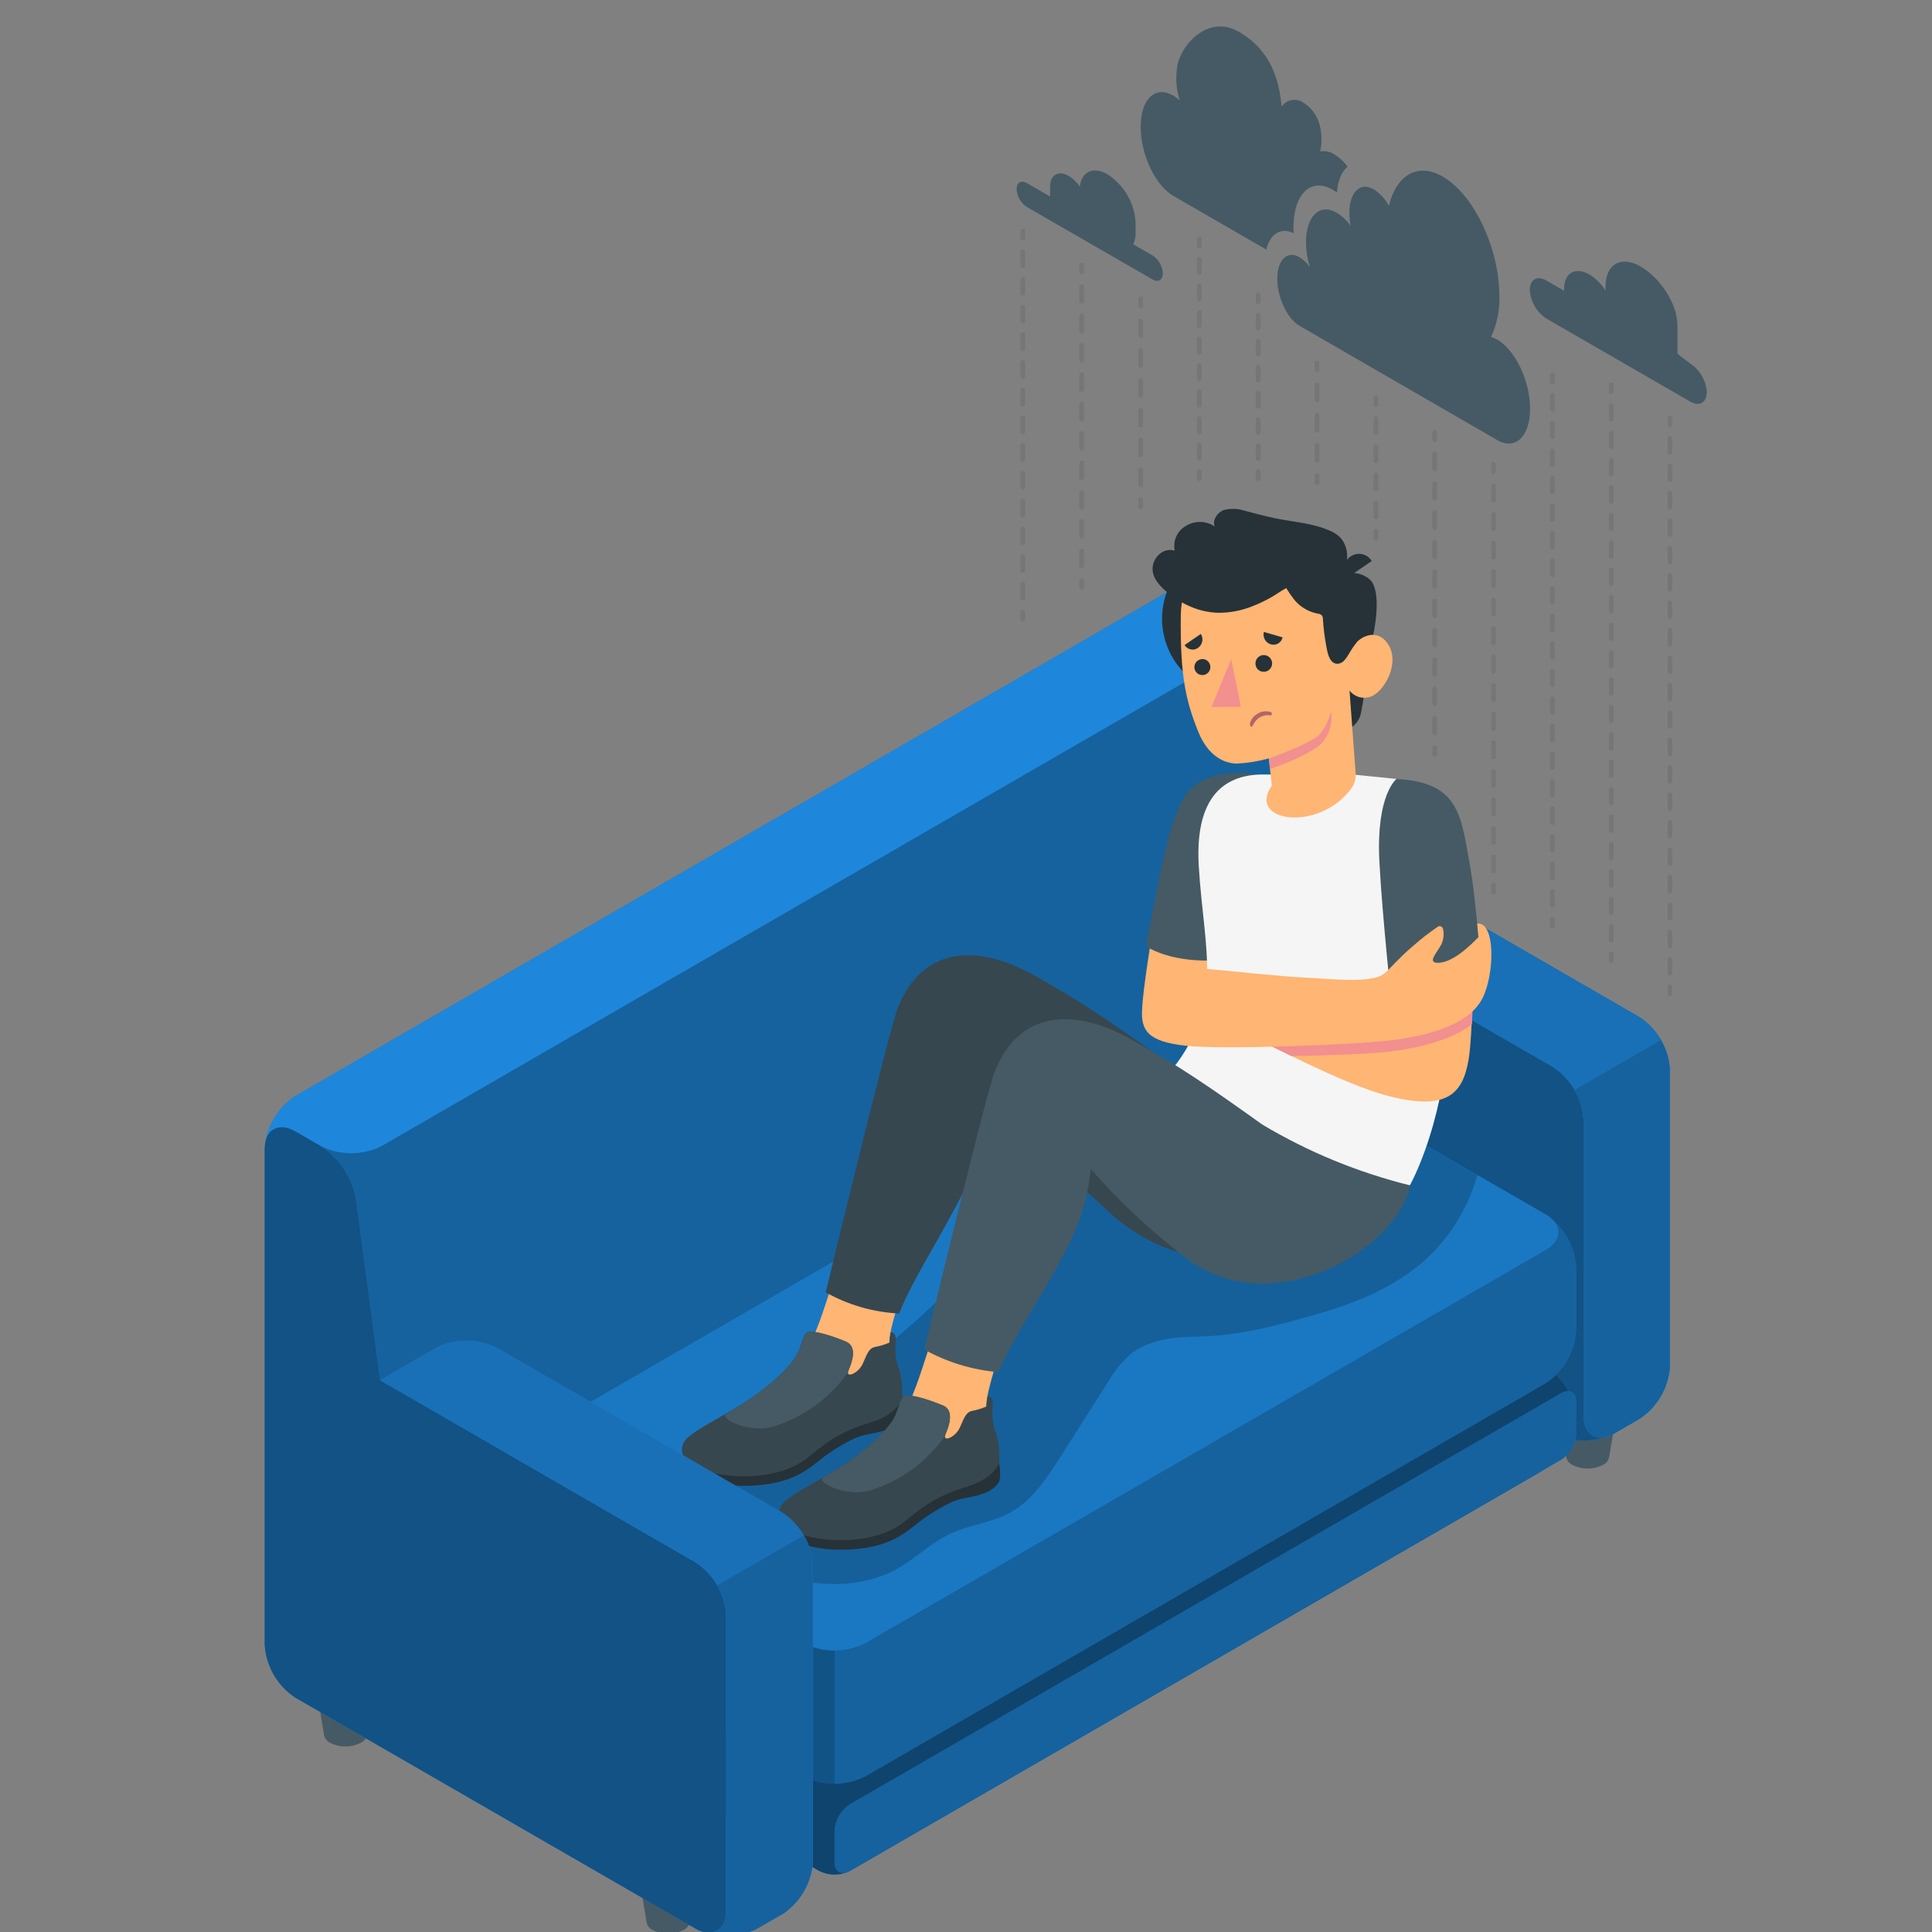 <svg width="73" height="73" viewBox="0 0 73 73" fill="none" xmlns="http://www.w3.org/2000/svg">
<rect x="0" y="0" width="73" height="73" fill="#808080" stroke="none"/>
<g clip-path="url(#clip0_74_8665)">
<path d="M26.445 70.306H24.049L24.431 72.64C24.446 72.702 24.475 72.76 24.515 72.81C24.555 72.86 24.605 72.9 24.663 72.928C24.843 73.019 25.041 73.066 25.242 73.066C25.444 73.066 25.642 73.019 25.822 72.928C25.88 72.901 25.932 72.861 25.972 72.811C26.013 72.761 26.042 72.703 26.057 72.64L26.445 70.306Z" fill="#455A64"/>
<path d="M25.248 70.936C25.912 70.936 26.451 70.626 26.451 70.242C26.451 69.859 25.912 69.549 25.248 69.549C24.583 69.549 24.044 69.859 24.044 70.242C24.044 70.626 24.583 70.936 25.248 70.936Z" fill="#FAFAFA"/>
<path d="M14.255 63.215H11.86L12.244 65.562C12.258 65.624 12.287 65.683 12.327 65.733C12.367 65.782 12.418 65.823 12.476 65.85C12.655 65.942 12.854 65.99 13.056 65.99C13.257 65.99 13.456 65.942 13.635 65.85C13.693 65.823 13.744 65.782 13.784 65.733C13.824 65.683 13.852 65.624 13.867 65.562L14.255 63.215Z" fill="#455A64"/>
<path d="M12.208 62.661C11.738 62.934 11.738 63.369 12.208 63.643C12.472 63.778 12.763 63.848 13.059 63.848C13.354 63.848 13.646 63.778 13.909 63.643C14.38 63.373 14.38 62.935 13.909 62.661C13.645 62.528 13.354 62.458 13.059 62.458C12.763 62.458 12.472 62.528 12.208 62.661Z" fill="#FAFAFA"/>
<path d="M61.19 52.724H58.794L59.178 55.062C59.192 55.124 59.221 55.183 59.261 55.233C59.301 55.283 59.352 55.323 59.409 55.35C59.589 55.441 59.788 55.489 59.989 55.489C60.19 55.489 60.389 55.441 60.568 55.35C60.626 55.323 60.677 55.283 60.717 55.233C60.757 55.183 60.786 55.124 60.8 55.062L61.19 52.724Z" fill="#455A64"/>
<path d="M59.142 52.171C58.671 52.443 58.671 52.879 59.142 53.153C59.405 53.287 59.697 53.357 59.992 53.357C60.288 53.357 60.579 53.287 60.843 53.153C61.312 52.882 61.312 52.445 60.843 52.171C60.579 52.037 60.288 51.967 59.992 51.967C59.697 51.967 59.405 52.037 59.142 52.171Z" fill="#FAFAFA"/>
<path d="M49.002 45.635H46.606L46.993 47.973C47.009 48.035 47.038 48.093 47.078 48.143C47.119 48.193 47.169 48.233 47.227 48.261C47.406 48.352 47.605 48.4 47.806 48.4C48.007 48.4 48.205 48.352 48.384 48.261C48.442 48.233 48.493 48.193 48.533 48.143C48.574 48.093 48.602 48.035 48.618 47.973L49.002 45.635Z" fill="#FAFAFA"/>
<path d="M46.953 45.081C46.484 45.352 46.484 45.789 46.953 46.064C47.216 46.197 47.508 46.267 47.804 46.267C48.099 46.267 48.391 46.197 48.655 46.064C49.124 45.793 49.124 45.356 48.655 45.081C48.391 44.948 48.099 44.878 47.804 44.878C47.508 44.878 47.216 44.948 46.953 45.081Z" fill="#FAFAFA"/>
<path d="M63.096 40.443V51.603C63.074 52.006 62.957 52.398 62.755 52.747C62.553 53.097 62.272 53.394 61.934 53.615L60.987 54.163H60.971C60.521 54.384 60.018 54.47 59.52 54.413L30.712 70.391C30.677 70.779 30.556 71.153 30.357 71.488C30.158 71.823 29.887 72.108 29.563 72.324H29.552L28.608 72.869C28.579 72.887 28.55 72.902 28.519 72.915C28.504 72.924 28.488 72.931 28.471 72.938H28.457C27.884 73.175 27.246 73.205 26.654 73.021C26.585 73.001 26.518 72.976 26.452 72.947L26.42 72.932C26.374 72.912 26.328 72.889 26.284 72.863L11.164 64.146C10.827 63.925 10.547 63.628 10.345 63.279C10.145 62.93 10.028 62.538 10.007 62.136V43.422C10.03 43.019 10.147 42.627 10.349 42.277C10.55 41.928 10.832 41.63 11.169 41.409L44.499 22.15C44.859 21.968 45.257 21.873 45.661 21.873C46.065 21.873 46.462 21.968 46.823 22.15L47.769 22.695C48.117 22.921 48.415 23.215 48.646 23.559C48.878 23.903 49.038 24.29 49.116 24.697L50.028 31.547L61.946 38.431C62.282 38.653 62.561 38.951 62.761 39.3C62.96 39.65 63.075 40.041 63.096 40.443Z" fill="#2196F3"/>
<path opacity="0.35" d="M63.096 40.443V51.603C63.074 52.006 62.957 52.398 62.755 52.747C62.553 53.097 62.272 53.394 61.934 53.615L60.987 54.163H60.971C60.521 54.384 60.018 54.47 59.52 54.413L30.712 70.391C30.677 70.779 30.556 71.153 30.357 71.488C30.158 71.823 29.887 72.108 29.563 72.324H29.552L28.608 72.869C28.579 72.887 28.55 72.902 28.519 72.915C28.504 72.924 28.488 72.931 28.471 72.938H28.457C27.884 73.175 27.246 73.205 26.654 73.021C26.585 73.001 26.518 72.976 26.452 72.947L26.42 72.932C26.374 72.912 26.328 72.889 26.284 72.863L11.164 64.146C10.827 63.925 10.547 63.628 10.345 63.279C10.145 62.93 10.028 62.538 10.007 62.136V43.422C10.03 43.019 10.147 42.627 10.349 42.277C10.55 41.928 10.832 41.63 11.169 41.409L44.499 22.15C44.859 21.968 45.257 21.873 45.661 21.873C46.065 21.873 46.462 21.968 46.823 22.15L47.769 22.695C48.117 22.921 48.415 23.215 48.646 23.559C48.878 23.903 49.038 24.29 49.116 24.697L50.028 31.547L61.946 38.431C62.282 38.653 62.561 38.951 62.761 39.3C62.96 39.65 63.075 40.041 63.096 40.443Z" fill="black"/>
<path d="M47.769 22.697L46.816 22.15C46.455 21.968 46.057 21.873 45.654 21.873C45.25 21.873 44.852 21.968 44.492 22.15L11.162 41.409C11.093 41.448 11.019 41.502 11.042 41.484C10.481 41.906 10.109 42.531 10.007 43.225C10.093 42.632 10.575 42.418 11.155 42.751L12.102 43.298C12.462 43.48 12.861 43.575 13.264 43.575C13.668 43.575 14.067 43.48 14.427 43.298L47.769 24.038C48.408 23.669 48.408 23.067 47.769 22.697Z" fill="#2196F3"/>
<path opacity="0.1" d="M47.769 22.697L46.816 22.15C46.455 21.968 46.057 21.873 45.654 21.873C45.25 21.873 44.852 21.968 44.492 22.15L11.162 41.409C11.093 41.448 11.019 41.502 11.042 41.484C10.481 41.906 10.109 42.531 10.007 43.225C10.093 42.632 10.575 42.418 11.155 42.751L12.102 43.298C12.462 43.48 12.861 43.575 13.264 43.575C13.668 43.575 14.067 43.48 14.427 43.298L47.769 24.038C48.408 23.669 48.408 23.067 47.769 22.697Z" fill="black"/>
<path d="M63.097 40.443V51.602C63.075 52.005 62.958 52.398 62.756 52.747C62.554 53.097 62.273 53.394 61.935 53.614L60.988 54.163H60.972C60.552 54.376 60.08 54.466 59.611 54.421C59.28 54.403 58.957 54.312 58.664 54.156L47.91 47.943C47.572 47.722 47.291 47.425 47.089 47.075C46.887 46.726 46.77 46.334 46.748 45.931V34.778C46.769 34.375 46.886 33.983 47.088 33.633C47.29 33.283 47.572 32.986 47.91 32.766L50.016 31.547L61.935 38.431C62.273 38.651 62.554 38.949 62.756 39.298C62.958 39.648 63.075 40.04 63.097 40.443Z" fill="#2196F3"/>
<path opacity="0.45" d="M63.097 40.443V51.602C63.075 52.005 62.958 52.398 62.756 52.747C62.554 53.097 62.273 53.394 61.935 53.614L60.988 54.163H60.972C60.552 54.376 60.08 54.466 59.611 54.421C59.28 54.403 58.957 54.312 58.664 54.156L47.91 47.943C47.572 47.722 47.291 47.425 47.089 47.075C46.887 46.726 46.77 46.334 46.748 45.931V34.778C46.769 34.375 46.886 33.983 47.088 33.633C47.29 33.283 47.572 32.986 47.91 32.766L50.016 31.547L61.935 38.431C62.273 38.651 62.554 38.949 62.756 39.298C62.958 39.648 63.075 40.04 63.097 40.443Z" fill="black"/>
<path d="M50.021 31.549L47.914 32.764C47.275 33.134 47.275 33.738 47.914 34.108L58.673 40.317C59.011 40.538 59.292 40.835 59.494 41.185C59.696 41.534 59.813 41.926 59.836 42.329V53.491C59.836 54.229 60.358 54.531 60.997 54.161L61.944 53.614C62.28 53.393 62.559 53.095 62.76 52.746C62.96 52.396 63.076 52.005 63.097 51.602V40.441C63.075 40.038 62.958 39.646 62.756 39.297C62.554 38.947 62.273 38.65 61.935 38.429L50.021 31.549Z" fill="#2196F3"/>
<path opacity="0.25" d="M50.021 31.549L47.914 32.764C47.275 33.134 47.275 33.738 47.914 34.108L58.673 40.317C59.011 40.538 59.292 40.835 59.494 41.185C59.696 41.534 59.813 41.926 59.836 42.329V53.491C59.836 54.229 60.358 54.531 60.997 54.161L61.944 53.614C62.28 53.393 62.559 53.095 62.76 52.746C62.96 52.396 63.076 52.005 63.097 51.602V40.441C63.075 40.038 62.958 39.646 62.756 39.297C62.554 38.947 62.273 38.65 61.935 38.429L50.021 31.549Z" fill="black"/>
<path d="M59.832 42.33V53.491C59.832 54.229 60.355 54.531 60.993 54.161L61.94 53.615C62.277 53.393 62.557 53.096 62.758 52.746C62.959 52.397 63.075 52.005 63.097 51.603V40.441C63.083 40.037 62.965 39.643 62.756 39.296L59.486 41.185C59.697 41.531 59.816 41.925 59.832 42.33Z" fill="#2196F3"/>
<path opacity="0.35" d="M59.832 42.33V53.491C59.832 54.229 60.355 54.531 60.993 54.161L61.94 53.615C62.277 53.393 62.557 53.096 62.758 52.746C62.959 52.397 63.075 52.005 63.097 51.603V40.441C63.083 40.037 62.965 39.643 62.756 39.296L59.486 41.185C59.697 41.531 59.816 41.925 59.832 42.33Z" fill="black"/>
<path d="M59.348 54.429C59.236 54.66 59.093 54.875 58.924 55.068C58.678 55.344 58.15 55.646 57.83 55.832L32.111 70.694C31.931 70.784 31.733 70.832 31.531 70.832C31.329 70.832 31.131 70.784 30.951 70.694L27.172 68.51L19.612 64.146C18.972 63.776 18.451 62.907 18.451 62.217C18.451 61.527 18.972 60.658 19.612 60.288L23.9 57.81L27.172 55.926L45.322 45.434C45.682 45.252 46.08 45.157 46.484 45.157C46.887 45.157 47.285 45.252 47.645 45.434L58.4 51.645C59.042 52.017 59.562 52.884 59.562 53.576C59.553 53.872 59.48 54.163 59.348 54.429Z" fill="#2196F3"/>
<path opacity="0.55" d="M59.348 54.429C59.236 54.66 59.093 54.875 58.924 55.068C58.678 55.344 58.15 55.646 57.83 55.832L32.111 70.694C31.931 70.784 31.733 70.832 31.531 70.832C31.329 70.832 31.131 70.784 30.951 70.694L27.172 68.51L19.612 64.146C18.972 63.776 18.451 62.907 18.451 62.217C18.451 61.527 18.972 60.658 19.612 60.288L23.9 57.81L27.172 55.926L45.322 45.434C45.682 45.252 46.08 45.157 46.484 45.157C46.887 45.157 47.285 45.252 47.645 45.434L58.4 51.645C59.042 52.017 59.562 52.884 59.562 53.576C59.553 53.872 59.48 54.163 59.348 54.429Z" fill="black"/>
<path d="M32.114 68.175L58.983 52.643C59.303 52.457 59.563 52.608 59.563 52.979V54.154C59.552 54.356 59.494 54.552 59.393 54.726C59.292 54.901 59.152 55.049 58.983 55.159L32.112 70.694C31.792 70.871 31.532 70.727 31.532 70.357V69.182C31.543 68.981 31.602 68.784 31.703 68.609C31.804 68.434 31.945 68.286 32.114 68.175Z" fill="#2196F3"/>
<path opacity="0.35" d="M32.114 68.175L58.983 52.643C59.303 52.457 59.563 52.608 59.563 52.979V54.154C59.552 54.356 59.494 54.552 59.393 54.726C59.292 54.901 59.152 55.049 58.983 55.159L32.112 70.694C31.792 70.871 31.532 70.727 31.532 70.357V69.182C31.543 68.981 31.602 68.784 31.703 68.609C31.804 68.434 31.945 68.286 32.114 68.175Z" fill="black"/>
<path d="M45.32 39.679L19.612 54.533C19.274 54.754 18.993 55.051 18.791 55.401C18.59 55.75 18.473 56.142 18.451 56.545V58.897C18.474 59.3 18.59 59.692 18.792 60.042C18.994 60.391 19.275 60.688 19.612 60.909L30.368 67.119C30.729 67.302 31.127 67.397 31.531 67.397C31.935 67.397 32.333 67.302 32.694 67.119L58.4 52.264C58.737 52.044 59.018 51.747 59.219 51.397C59.42 51.047 59.536 50.655 59.557 50.252V47.901C59.535 47.497 59.419 47.105 59.217 46.755C59.015 46.406 58.733 46.109 58.395 45.888L47.639 39.679C47.279 39.497 46.882 39.403 46.479 39.403C46.077 39.403 45.68 39.497 45.32 39.679Z" fill="#2196F3"/>
<path opacity="0.35" d="M45.32 39.679L19.612 54.533C19.274 54.754 18.993 55.051 18.791 55.401C18.59 55.75 18.473 56.142 18.451 56.545V58.897C18.474 59.3 18.59 59.692 18.792 60.042C18.994 60.391 19.275 60.688 19.612 60.909L30.368 67.119C30.729 67.302 31.127 67.397 31.531 67.397C31.935 67.397 32.333 67.302 32.694 67.119L58.4 52.264C58.737 52.044 59.018 51.747 59.219 51.397C59.42 51.047 59.536 50.655 59.557 50.252V47.901C59.535 47.497 59.419 47.105 59.217 46.755C59.015 46.406 58.733 46.109 58.395 45.888L47.639 39.679C47.279 39.497 46.882 39.403 46.479 39.403C46.077 39.403 45.68 39.497 45.32 39.679Z" fill="black"/>
<path opacity="0.15" d="M31.533 62.36V67.397C31.128 67.405 30.728 67.309 30.37 67.119L19.612 60.909C19.274 60.688 18.993 60.391 18.791 60.042C18.59 59.692 18.473 59.3 18.451 58.897V56.547C18.473 56.167 18.578 55.797 18.758 55.462C18.938 55.128 19.189 54.836 19.494 54.609C18.974 54.983 19.014 55.529 19.612 55.874L30.37 62.084C30.728 62.274 31.128 62.369 31.533 62.36Z" fill="black"/>
<path d="M32.694 62.084L58.401 47.23C59.043 46.86 59.043 46.258 58.401 45.888L47.645 39.678C47.284 39.496 46.886 39.401 46.483 39.401C46.079 39.401 45.681 39.496 45.321 39.678L19.613 54.533C18.972 54.903 18.972 55.505 19.613 55.874L30.369 62.084C30.73 62.267 31.128 62.361 31.532 62.361C31.936 62.361 32.334 62.267 32.694 62.084Z" fill="#2196F3"/>
<path opacity="0.2" d="M32.694 62.084L58.401 47.23C59.043 46.86 59.043 46.258 58.401 45.888L47.645 39.678C47.284 39.496 46.886 39.401 46.483 39.401C46.079 39.401 45.681 39.496 45.321 39.678L19.613 54.533C18.972 54.903 18.972 55.505 19.613 55.874L30.369 62.084C30.73 62.267 31.128 62.361 31.532 62.361C31.936 62.361 32.334 62.267 32.694 62.084Z" fill="black"/>
<path opacity="0.2" d="M50.784 41.494C50.588 41.567 50.395 41.646 50.206 41.731C49.369 42.132 48.57 42.606 47.817 43.147C47.149 43.605 46.109 43.444 45.339 43.501C43.377 43.666 41.371 44.051 39.69 45.133C38.356 45.991 37.321 47.226 36.215 48.362C34.837 49.78 33.329 51.067 31.711 52.204C30.005 53.399 28.235 54.236 26.322 55.046C25.905 55.223 25.429 55.473 25.361 55.92C25.305 56.297 25.567 56.637 25.811 56.927C26.4 57.619 27.032 58.431 27.807 58.923C28.621 59.438 29.835 59.7 30.78 59.808C31.819 59.934 32.904 59.808 33.827 59.318C34.558 58.922 35.158 58.302 35.912 57.95C36.632 57.614 37.461 57.54 38.16 57.159C39.005 56.699 39.558 55.851 40.076 55.035L41.846 52.248C42.072 51.853 42.357 51.495 42.692 51.187C43.387 50.611 44.355 50.519 45.256 50.503C46.849 50.472 48.3 50.077 49.816 49.638C51.259 49.222 52.688 48.64 53.823 47.63C54.782 46.764 55.476 45.643 55.822 44.398L50.784 41.494Z" fill="black"/>
<path d="M31.937 53.882C32.468 53.659 33.444 53.622 33.827 52.918C34.12 52.374 33.883 51.916 33.697 51.39C33.411 50.573 33.853 49.778 33.982 48.955C33.991 48.904 31.551 48.184 31.524 48.26C31.264 49.038 30.909 50.263 30.604 50.737C30.177 51.389 29.649 51.969 29.04 52.454C28.204 53.162 27.194 53.62 26.254 54.181C26.097 54.275 25.923 54.399 25.909 54.581C25.913 54.663 25.937 54.743 25.977 54.815C26.018 54.886 26.075 54.947 26.143 54.993C26.734 55.463 27.482 55.69 28.235 55.627C29.783 55.554 30.208 55.016 30.611 54.769C31.066 54.493 31.45 54.093 31.937 53.882Z" fill="#FFB573"/>
<path d="M44.024 40.079C44.024 40.079 41.686 38.385 40.465 37.665C39.547 37.121 38.75 36.63 38.101 36.394C35.363 35.401 34.294 37.116 33.921 38.088C33.576 38.983 31.199 48.831 31.199 48.831C32.051 49.309 33.002 49.583 33.977 49.631C34.478 48.334 35.393 47.037 36.55 44.756C36.999 43.809 37.321 42.807 37.508 41.776L41.932 45.821C46.179 49.723 52.304 46.249 52.856 43.706L44.024 40.079Z" fill="#37474F"/>
<path d="M44.492 31.139C43.961 32.229 43.154 37.348 43.154 38.185L45.986 36.478L47.433 29.284C45.947 29.355 45.02 30.049 44.492 31.139Z" fill="#FFB573"/>
<path d="M47.664 29.264C46.686 29.162 45.764 29.139 45.049 29.762C44.665 30.096 44.295 30.845 43.913 32.664C43.576 34.265 43.3 35.75 43.3 35.75C43.3 35.75 44.097 36.33 45.737 36.293L47.664 29.264Z" fill="#455A64"/>
<path d="M52.767 29.432C52.767 29.432 54.477 30.529 54.816 36.796C54.953 39.302 54.393 42.636 53.277 44.781C51.981 45.237 45.692 44.046 44.097 40.64C46.331 38.017 45.485 35.959 45.295 32.724C45.17 30.6 45.867 29.294 47.663 29.264L51.226 29.276L52.767 29.432Z" fill="#F5F5F5"/>
<path d="M52.768 29.432C54.467 29.659 54.78 30.622 55.268 32.248C55.757 33.874 55.697 38.868 55.489 40.048C55.268 41.309 54.702 41.984 52.481 41.418C50.786 40.986 47.853 39.424 45.983 38.5L45.822 37.937L52.684 38.999L52.191 33.591C52.191 33.591 52.209 30.453 52.768 29.432Z" fill="#FFB573"/>
<path d="M55.642 36.539C55.643 36.524 55.643 36.51 55.642 36.495C55.642 36.387 55.642 36.279 55.642 36.171V36.105C55.642 35.985 55.642 35.867 55.642 35.752C55.263 36.042 52.695 39.006 52.695 39.006L49.264 38.475L48.16 38.298L45.833 37.944L45.994 38.507C46.793 38.902 47.786 39.413 48.793 39.903C50.386 39.877 51.941 39.811 52.564 39.726C53.854 39.56 54.957 39.22 55.619 38.696C55.633 38.385 55.644 38.042 55.649 37.679C55.65 37.672 55.65 37.665 55.649 37.657C55.649 37.546 55.649 37.433 55.649 37.319V37.289C55.644 37.045 55.644 36.797 55.642 36.539Z" fill="#F28F8F"/>
<path d="M52.768 29.432C52.768 29.432 51.995 30.011 52.118 32.519C52.218 34.529 52.617 38.245 52.617 38.245C53.19 38.403 53.789 38.437 54.376 38.346C54.963 38.254 55.523 38.039 56.02 37.714C56.02 37.714 55.856 34.444 55.527 32.614C55.198 30.784 55.118 29.558 52.768 29.432Z" fill="#455A64"/>
<path d="M54.183 36.138C54.155 36.198 54.119 36.27 54.156 36.323C54.174 36.342 54.196 36.357 54.219 36.366C54.243 36.376 54.269 36.38 54.294 36.378C54.843 36.408 55.505 35.778 55.861 35.41L55.815 34.894C56.522 34.837 56.468 36.817 56.02 37.709C55.572 38.601 54.337 39.075 52.617 39.302C51.364 39.465 46.283 39.673 44.814 39.514C43.346 39.355 43.105 38.923 43.156 38.127L45.611 36.61C46.644 36.699 48.331 36.893 49.368 36.941C50.196 36.978 51.314 37.118 52.022 36.925C52.321 36.847 52.505 36.585 52.73 36.364C52.925 36.168 53.123 35.968 53.38 35.754C53.686 35.481 54.011 35.229 54.351 35C54.37 34.994 54.391 34.992 54.411 34.995C54.431 34.998 54.45 35.006 54.468 35.017C54.484 35.029 54.499 35.044 54.509 35.061C54.52 35.078 54.526 35.098 54.528 35.118C54.57 35.319 54.541 35.528 54.447 35.709C54.321 35.922 54.215 36.065 54.183 36.138Z" fill="#FFB573"/>
<path d="M49.182 25.069C50.115 23.762 49.813 21.946 48.506 21.013C47.199 20.08 45.383 20.383 44.45 21.689C43.517 22.996 43.82 24.812 45.126 25.745C46.433 26.678 48.249 26.376 49.182 25.069Z" fill="#263238"/>
<path d="M51.737 24.596C51.737 24.596 51.52 26.719 51.383 27.089C51.288 27.313 51.11 27.491 50.886 27.587L50.759 26.118L51.737 24.596Z" fill="#263238"/>
<path d="M50.857 21.674C51.01 21.639 51.17 21.639 51.323 21.675C51.477 21.711 51.62 21.782 51.742 21.881C52.147 22.214 52.071 23.405 51.742 24.598L50.917 24.784L50.857 21.674Z" fill="#263238"/>
<path d="M50.662 24.81C50.839 24.891 51.044 24.544 51.228 24.306C51.412 24.067 52.053 23.699 52.467 24.371C52.881 25.044 52.346 26.07 51.838 26.303C51.694 26.368 51.532 26.382 51.378 26.344C51.224 26.305 51.088 26.216 50.991 26.091L51.222 29.2C51.241 29.409 51.184 29.617 51.063 29.788C49.825 31.471 47.09 31.053 48.055 29.685L47.943 28.657C47.543 28.767 47.132 28.832 46.717 28.854C46.032 28.823 45.551 28.339 45.269 27.633C44.815 26.498 44.586 25.567 44.616 23.237C44.647 20.683 47.577 20.338 49.269 21.163C50.961 21.987 50.662 24.81 50.662 24.81Z" fill="#FFB573"/>
<path d="M48.887 22.639C48.94 22.707 48.999 22.77 49.064 22.828C49.265 23.006 49.509 23.128 49.772 23.182C49.838 23.184 49.901 23.211 49.949 23.256C49.976 23.298 49.989 23.347 49.986 23.396C50.008 23.731 50.049 24.065 50.11 24.396C50.153 24.617 50.206 25.022 50.483 25.077C50.541 25.084 50.599 25.076 50.653 25.054C50.706 25.033 50.754 24.999 50.791 24.955C50.968 24.766 51.055 24.506 51.228 24.311C51.269 24.25 51.289 24.178 51.287 24.106C51.342 23.564 51.163 22.961 51.044 22.437C50.995 22.219 50.94 22.002 50.885 21.784C50.818 21.511 50.92 21.235 50.899 20.952C50.889 20.719 50.802 20.496 50.65 20.319C50.532 20.201 50.392 20.109 50.237 20.048C49.599 19.765 48.882 19.726 48.195 19.586C47.806 19.508 47.425 19.396 47.04 19.301C46.785 19.215 46.511 19.204 46.25 19.269C45.999 19.358 45.799 19.646 45.896 19.892C45.734 19.783 45.543 19.723 45.347 19.721C45.151 19.72 44.959 19.775 44.794 19.881C44.637 19.973 44.514 20.112 44.441 20.278C44.368 20.445 44.349 20.63 44.387 20.807C44.237 20.762 44.076 20.777 43.937 20.848C43.769 20.941 43.643 21.095 43.584 21.278C43.449 21.699 43.732 22.053 44.029 22.317C44.35 22.602 44.721 22.826 45.123 22.977C45.411 23.084 45.715 23.143 46.022 23.154C46.482 23.157 46.939 23.067 47.364 22.89C47.581 22.804 47.793 22.703 47.997 22.589C48.202 22.476 48.393 22.329 48.6 22.221C48.688 22.365 48.784 22.505 48.887 22.639Z" fill="#263238"/>
<path d="M50.876 21.851L51.83 21.198C51.791 21.133 51.739 21.076 51.677 21.032C51.615 20.988 51.545 20.956 51.471 20.94C51.396 20.923 51.319 20.922 51.245 20.936C51.17 20.95 51.099 20.979 51.035 21.021C50.906 21.111 50.817 21.249 50.787 21.404C50.757 21.559 50.789 21.719 50.876 21.851Z" fill="#263238"/>
<path d="M47.951 28.657C47.951 28.657 49.234 28.204 49.721 27.868C50.052 27.643 50.234 27.11 50.296 26.895C50.351 27.276 50.255 27.664 50.029 27.976C49.675 28.491 47.985 29.057 47.985 29.057L47.951 28.657Z" fill="#F28F8F"/>
<path d="M47.439 25.102C47.442 25.142 47.453 25.181 47.472 25.218C47.491 25.253 47.516 25.285 47.547 25.311C47.578 25.337 47.614 25.357 47.653 25.369C47.692 25.381 47.733 25.385 47.773 25.381C47.836 25.377 47.896 25.354 47.945 25.316C47.995 25.277 48.032 25.224 48.051 25.164C48.071 25.105 48.072 25.04 48.054 24.98C48.037 24.92 48.002 24.866 47.954 24.826C47.906 24.785 47.846 24.76 47.784 24.754C47.721 24.747 47.658 24.76 47.603 24.79C47.547 24.819 47.502 24.865 47.473 24.921C47.444 24.976 47.432 25.039 47.439 25.102Z" fill="#263238"/>
<path d="M48.463 24.083L47.755 23.878C47.73 23.974 47.743 24.077 47.791 24.165C47.84 24.252 47.921 24.317 48.017 24.346C48.063 24.36 48.112 24.364 48.161 24.358C48.209 24.352 48.255 24.336 48.297 24.312C48.339 24.287 48.375 24.254 48.404 24.214C48.432 24.175 48.452 24.13 48.463 24.083Z" fill="#263238"/>
<path d="M45.373 23.952L44.759 24.373C44.784 24.415 44.818 24.451 44.857 24.479C44.897 24.507 44.942 24.527 44.99 24.537C45.038 24.547 45.087 24.547 45.134 24.537C45.182 24.527 45.227 24.507 45.267 24.479C45.349 24.422 45.406 24.335 45.426 24.236C45.446 24.138 45.427 24.036 45.373 23.952Z" fill="#263238"/>
<path d="M45.133 25.258C45.143 25.316 45.17 25.369 45.211 25.412C45.251 25.455 45.303 25.485 45.36 25.499C45.417 25.513 45.477 25.509 45.533 25.49C45.588 25.47 45.637 25.434 45.672 25.387C45.708 25.34 45.729 25.284 45.733 25.225C45.737 25.166 45.723 25.108 45.694 25.056C45.666 25.005 45.622 24.963 45.57 24.936C45.518 24.909 45.459 24.898 45.4 24.904C45.359 24.909 45.319 24.922 45.283 24.943C45.248 24.963 45.216 24.991 45.191 25.024C45.166 25.057 45.148 25.095 45.138 25.135C45.128 25.175 45.127 25.217 45.133 25.258Z" fill="#263238"/>
<path d="M46.521 24.909L46.887 26.707L45.776 26.712L46.521 24.909Z" fill="#F28F8F"/>
<path d="M48.026 26.909C47.938 26.879 47.845 26.869 47.752 26.882C47.66 26.894 47.572 26.927 47.495 26.98C47.419 27.027 47.353 27.091 47.302 27.165C47.256 27.236 47.202 27.342 47.246 27.431C47.255 27.448 47.279 27.473 47.301 27.459C47.322 27.445 47.35 27.388 47.371 27.351C47.39 27.316 47.412 27.282 47.437 27.25C47.485 27.188 47.545 27.136 47.614 27.098C47.67 27.068 47.729 27.046 47.791 27.033C47.822 27.025 47.853 27.022 47.885 27.024C47.898 27.022 47.911 27.022 47.924 27.024H47.943C47.98 27.04 48.035 27.04 48.054 26.997C48.059 26.981 48.059 26.964 48.054 26.949C48.049 26.933 48.039 26.919 48.026 26.909Z" fill="#B16668"/>
<path d="M25.874 55.093C25.872 55.25 25.904 55.405 25.967 55.549C26.059 55.675 26.84 56.172 28.21 56.142C29.579 56.112 30.246 55.754 30.864 55.257C31.248 54.943 31.663 54.669 32.103 54.44C32.282 54.343 32.473 54.269 32.671 54.22C33.173 54.123 33.849 54.029 34.102 53.551C34.164 53.221 34.123 52.879 33.984 52.572L25.874 55.093Z" fill="#263238"/>
<path d="M29.986 51.376C30.324 50.911 30.293 50.447 30.508 50.339C30.724 50.231 31.545 50.516 31.967 50.693C32.388 50.87 32.209 51.429 32.064 51.766C31.919 52.102 32.418 51.898 32.582 51.56C32.747 51.222 32.8 50.939 33.078 50.891C33.261 50.858 33.439 50.803 33.609 50.729C33.614 50.597 33.629 50.467 33.653 50.337C33.678 50.338 33.703 50.343 33.726 50.353C33.749 50.363 33.77 50.378 33.787 50.396C33.805 50.414 33.818 50.435 33.828 50.459C33.837 50.482 33.841 50.507 33.841 50.532C33.853 50.73 33.781 51.164 33.913 51.56C34.063 51.973 34.124 52.413 34.09 52.85C34.09 52.85 33.913 53.429 32.933 53.735C31.952 54.041 31.462 54.291 30.535 55.062C29.608 55.834 28.004 55.892 26.98 55.664C25.564 55.351 25.615 54.632 25.997 54.307C26.38 53.981 26.955 53.705 27.932 53.112C28.909 52.52 29.65 51.845 29.986 51.376Z" fill="#37474F"/>
<path d="M32.041 51.852C32.045 51.825 32.053 51.798 32.064 51.773C32.209 51.436 32.39 50.888 31.967 50.7C31.544 50.513 30.728 50.231 30.509 50.346C30.289 50.461 30.332 50.918 29.986 51.383C29.641 51.849 28.907 52.528 27.93 53.121L27.452 53.404C27.121 53.595 28.357 54.204 29.28 53.882C30.397 53.524 31.366 52.811 32.041 51.852Z" fill="#455A64"/>
<path d="M35.596 56.289C36.127 56.066 37.106 56.027 37.486 55.322C37.78 54.779 37.543 54.323 37.359 53.795C37.072 52.978 37.513 52.183 37.644 51.36C37.644 51.311 35.211 50.59 35.186 50.665C34.924 51.443 34.568 52.668 34.266 53.142C33.839 53.794 33.311 54.373 32.701 54.859C31.864 55.567 30.854 56.025 29.914 56.586C29.756 56.68 29.585 56.804 29.56 56.986C29.564 57.068 29.587 57.149 29.628 57.221C29.669 57.292 29.725 57.354 29.794 57.4C30.385 57.869 31.133 58.095 31.885 58.033C33.434 57.963 33.857 57.423 34.262 57.177C34.722 56.906 35.11 56.508 35.596 56.289Z" fill="#FFB573"/>
<path d="M47.685 42.485C47.685 42.485 45.347 40.786 44.126 40.079C43.206 39.535 42.409 39.045 41.762 38.81C39.024 37.815 37.953 39.532 37.58 40.502C37.237 41.397 34.925 50.992 34.925 50.992C35.785 51.471 36.737 51.762 37.718 51.845C38.562 49.994 39.291 49.191 40.381 47.026C40.837 46.133 41.119 45.161 41.213 44.163C42.331 45.452 43.586 46.616 44.954 47.635C48.042 49.867 52.73 47.334 53.282 44.789C51.313 44.302 49.426 43.526 47.685 42.485Z" fill="#455A64"/>
<path d="M29.532 57.506C29.531 57.664 29.563 57.821 29.628 57.965C29.718 58.089 30.5 58.588 31.869 58.556C33.236 58.524 33.905 58.168 34.523 57.671C34.907 57.356 35.322 57.082 35.762 56.852C35.942 56.755 36.133 56.681 36.332 56.632C36.832 56.535 37.51 56.441 37.763 55.963C37.824 55.633 37.783 55.291 37.645 54.985L29.532 57.506Z" fill="#263238"/>
<path d="M33.646 53.79C33.986 53.325 33.953 52.861 34.177 52.753C34.402 52.645 35.214 52.93 35.635 53.107C36.057 53.284 35.876 53.843 35.731 54.181C35.586 54.519 36.085 54.312 36.249 53.976C36.414 53.64 36.469 53.355 36.745 53.307C36.928 53.272 37.106 53.217 37.276 53.142C37.281 53.012 37.295 52.882 37.318 52.753C37.344 52.753 37.368 52.758 37.392 52.768C37.415 52.778 37.436 52.792 37.454 52.81C37.471 52.828 37.485 52.849 37.494 52.872C37.504 52.896 37.508 52.921 37.508 52.946C37.518 53.144 37.446 53.578 37.578 53.976C37.729 54.388 37.789 54.828 37.755 55.266C37.755 55.266 37.578 55.843 36.598 56.151C35.618 56.459 35.128 56.705 34.199 57.476C33.269 58.248 31.668 58.306 30.643 58.078C29.227 57.765 29.281 57.046 29.663 56.721C30.045 56.395 30.62 56.119 31.595 55.526C32.57 54.933 33.305 54.259 33.646 53.79Z" fill="#37474F"/>
<path d="M35.701 54.266C35.706 54.239 35.714 54.213 35.724 54.188C35.869 53.85 36.05 53.303 35.629 53.114C35.208 52.925 34.39 52.645 34.17 52.76C33.951 52.875 33.993 53.332 33.64 53.797C33.286 54.263 32.567 54.944 31.597 55.528L31.121 55.813C30.79 56.004 32.024 56.613 32.949 56.291C34.062 55.932 35.028 55.222 35.701 54.266Z" fill="#455A64"/>
<path d="M27.44 72.203V61.042C27.418 60.639 27.301 60.247 27.099 59.897C26.897 59.548 26.615 59.251 26.277 59.03L14.36 52.149L13.447 45.299C13.37 44.893 13.211 44.506 12.981 44.162C12.751 43.818 12.454 43.524 12.108 43.297L11.163 42.751C10.524 42.383 10 42.683 10 43.421V62.136C10.023 62.538 10.14 62.93 10.342 63.279C10.544 63.628 10.825 63.925 11.163 64.146L26.277 72.872C26.918 73.244 27.44 72.941 27.44 72.203Z" fill="#2196F3"/>
<path opacity="0.45" d="M27.44 72.203V61.042C27.418 60.639 27.301 60.247 27.099 59.897C26.897 59.548 26.615 59.251 26.277 59.03L14.36 52.149L13.447 45.299C13.37 44.893 13.211 44.506 12.981 44.162C12.751 43.818 12.454 43.524 12.108 43.297L11.163 42.751C10.524 42.383 10 42.683 10 43.421V62.136C10.023 62.538 10.14 62.93 10.342 63.279C10.544 63.628 10.825 63.925 11.163 64.146L26.277 72.872C26.918 73.244 27.44 72.941 27.44 72.203Z" fill="black"/>
<path d="M30.712 59.154V70.317C30.712 70.341 30.712 70.368 30.712 70.391C30.678 70.778 30.557 71.153 30.358 71.488C30.159 71.822 29.888 72.108 29.564 72.323H29.553L28.608 72.868C28.58 72.887 28.551 72.902 28.52 72.915C28.505 72.924 28.489 72.931 28.472 72.938H28.458C28.428 72.952 28.396 72.964 28.364 72.973C27.815 73.174 27.215 73.191 26.655 73.021C26.586 73 26.518 72.976 26.453 72.946C27.012 73.176 27.444 72.863 27.446 72.194V61.044C27.424 60.641 27.308 60.249 27.107 59.899C26.906 59.549 26.625 59.252 26.288 59.03L24.165 57.812L14.354 52.149L16.463 50.93C16.824 50.748 17.221 50.654 17.625 50.654C18.029 50.654 18.426 50.748 18.787 50.93L27.435 55.924L29.543 57.14C29.882 57.36 30.165 57.657 30.369 58.007C30.572 58.357 30.69 58.75 30.712 59.154Z" fill="#2196F3"/>
<path opacity="0.25" d="M30.712 59.154V70.317C30.712 70.341 30.712 70.368 30.712 70.391C30.678 70.778 30.557 71.153 30.358 71.488C30.159 71.822 29.888 72.108 29.564 72.323H29.553L28.608 72.868C28.58 72.887 28.551 72.902 28.52 72.915C28.505 72.924 28.489 72.931 28.472 72.938H28.458C28.428 72.952 28.396 72.964 28.364 72.973C27.815 73.174 27.215 73.191 26.655 73.021C26.586 73 26.518 72.976 26.453 72.946C27.012 73.176 27.444 72.863 27.446 72.194V61.044C27.424 60.641 27.308 60.249 27.107 59.899C26.906 59.549 26.625 59.252 26.288 59.03L24.165 57.812L14.354 52.149L16.463 50.93C16.824 50.748 17.221 50.654 17.625 50.654C18.029 50.654 18.426 50.748 18.787 50.93L27.435 55.924L29.543 57.14C29.882 57.36 30.165 57.657 30.369 58.007C30.572 58.357 30.69 58.75 30.712 59.154Z" fill="black"/>
<path d="M27.44 61.044V72.203C27.44 72.872 27.006 73.185 26.447 72.955C26.512 72.984 26.58 73.009 26.648 73.03C27.208 73.2 27.809 73.183 28.358 72.982C28.39 72.973 28.422 72.961 28.452 72.947H28.466C28.483 72.94 28.498 72.933 28.514 72.923C28.545 72.911 28.574 72.895 28.602 72.877L29.547 72.332H29.558C29.884 72.116 30.157 71.83 30.357 71.494C30.556 71.157 30.678 70.781 30.712 70.391C30.712 70.368 30.712 70.341 30.712 70.317V59.154C30.698 58.75 30.581 58.356 30.372 58.011L27.098 59.899C27.307 60.245 27.425 60.639 27.44 61.044Z" fill="#2196F3"/>
<path opacity="0.35" d="M27.44 61.044V72.203C27.44 72.872 27.006 73.185 26.447 72.955C26.512 72.984 26.58 73.009 26.648 73.03C27.208 73.2 27.809 73.183 28.358 72.982C28.39 72.973 28.422 72.961 28.452 72.947H28.466C28.483 72.94 28.498 72.933 28.514 72.923C28.545 72.911 28.574 72.895 28.602 72.877L29.547 72.332H29.558C29.884 72.116 30.157 71.83 30.357 71.494C30.556 71.157 30.678 70.781 30.712 70.391C30.712 70.368 30.712 70.341 30.712 70.317V59.154C30.698 58.75 30.581 58.356 30.372 58.011L27.098 59.899C27.307 60.245 27.425 60.639 27.44 61.044Z" fill="black"/>
<path d="M38.803 6.92L39.676 7.424C39.676 7.384 39.676 7.347 39.676 7.308V7.055C39.676 6.605 39.993 6.423 40.384 6.648C40.551 6.75 40.693 6.889 40.8 7.053C40.863 6.487 41.308 6.274 41.847 6.586C42.156 6.786 42.413 7.056 42.597 7.374C42.782 7.692 42.889 8.049 42.909 8.415V8.794C42.913 8.945 42.883 9.095 42.821 9.233L43.546 9.652C43.66 9.727 43.755 9.827 43.823 9.945C43.891 10.062 43.93 10.195 43.937 10.33C43.937 10.582 43.76 10.684 43.546 10.557L38.803 7.824C38.689 7.75 38.594 7.65 38.525 7.532C38.457 7.414 38.418 7.281 38.411 7.145C38.411 6.895 38.586 6.794 38.803 6.92Z" fill="#455A64"/>
<path d="M63.864 13.737L63.383 13.367V12.305C63.383 11.463 62.712 10.486 61.983 10.065C61.254 9.645 60.663 9.985 60.663 10.828V10.981C60.509 10.732 60.299 10.523 60.05 10.369C59.519 10.066 59.1 10.311 59.1 10.918V10.987L58.429 10.599C58.084 10.399 57.803 10.562 57.803 10.953C57.815 11.17 57.878 11.381 57.987 11.569C58.096 11.758 58.247 11.917 58.429 12.036L63.864 15.174C64.209 15.374 64.49 15.213 64.49 14.82C64.478 14.603 64.415 14.392 64.306 14.204C64.197 14.015 64.046 13.855 63.864 13.737Z" fill="#455A64"/>
<path d="M49.105 9.721C49.257 9.816 49.387 9.941 49.489 10.088C49.398 9.783 49.35 9.467 49.347 9.15C49.347 8.166 49.866 7.667 50.505 8.037C50.715 8.165 50.896 8.336 51.036 8.539C51.003 8.375 50.986 8.209 50.984 8.042C50.984 7.254 51.4 6.854 51.913 7.157C52.153 7.313 52.348 7.528 52.48 7.782C52.756 6.617 53.563 6.124 54.515 6.674C55.695 7.355 56.653 9.382 56.653 11.199C56.67 11.728 56.562 12.253 56.339 12.733C56.422 12.757 56.501 12.79 56.575 12.832C57.254 13.227 57.814 14.395 57.814 15.443C57.814 16.49 57.261 17.023 56.575 16.63L49.105 12.312C48.64 12.045 48.263 11.25 48.263 10.532C48.263 9.813 48.64 9.452 49.105 9.721Z" fill="#455A64"/>
<path d="M43.1 4.795C43.1 5.842 43.652 7.01 44.339 7.405L47.845 9.429C47.991 8.84 48.395 8.576 48.874 8.808C48.874 8.732 48.874 8.658 48.874 8.584C48.874 7.329 49.538 6.69 50.354 7.168C50.41 7.2 50.464 7.236 50.517 7.274C50.55 6.819 50.694 6.479 50.917 6.299C50.781 6.11 50.609 5.95 50.411 5.828C50.254 5.726 50.064 5.688 49.88 5.722C49.915 5.579 49.933 5.432 49.931 5.285C49.931 4.642 49.713 4.163 49.209 3.853C49.08 3.777 48.926 3.753 48.78 3.786C48.634 3.819 48.506 3.906 48.422 4.03C48.315 2.643 47.76 1.749 46.807 1.199C45.627 0.517 44.567 1.74 44.473 2.572C44.414 2.982 44.449 3.399 44.576 3.793C44.504 3.727 44.426 3.668 44.342 3.616C43.645 3.214 43.1 3.745 43.1 4.795Z" fill="#455A64"/>
<g opacity="0.5">
<path opacity="0.5" d="M63.098 16.138C63.075 16.138 63.052 16.129 63.035 16.112C63.019 16.096 63.01 16.073 63.01 16.049V15.784C63.01 15.761 63.019 15.738 63.035 15.722C63.052 15.705 63.075 15.696 63.098 15.696C63.121 15.696 63.144 15.705 63.16 15.722C63.177 15.738 63.186 15.761 63.186 15.784V16.049C63.186 16.073 63.177 16.096 63.16 16.112C63.144 16.129 63.121 16.138 63.098 16.138Z" fill="#575757"/>
<path opacity="0.5" d="M63.098 36.857C63.075 36.857 63.052 36.848 63.035 36.831C63.019 36.815 63.01 36.792 63.01 36.769V36.25C63.01 36.227 63.019 36.204 63.035 36.188C63.052 36.171 63.075 36.162 63.098 36.162C63.121 36.162 63.144 36.171 63.161 36.188C63.177 36.204 63.187 36.227 63.187 36.25V36.769C63.187 36.792 63.177 36.815 63.161 36.831C63.144 36.848 63.121 36.857 63.098 36.857ZM63.098 35.822C63.075 35.822 63.052 35.813 63.035 35.796C63.019 35.78 63.01 35.757 63.01 35.734V35.215C63.01 35.192 63.019 35.169 63.035 35.153C63.052 35.136 63.075 35.127 63.098 35.127C63.121 35.127 63.144 35.136 63.161 35.153C63.177 35.169 63.187 35.192 63.187 35.215V35.734C63.188 35.746 63.186 35.758 63.182 35.77C63.179 35.782 63.172 35.793 63.164 35.802C63.156 35.811 63.145 35.819 63.134 35.824C63.123 35.828 63.11 35.831 63.098 35.831V35.822ZM63.098 34.785C63.075 34.785 63.052 34.776 63.035 34.759C63.019 34.743 63.01 34.72 63.01 34.697V34.18C63.01 34.156 63.019 34.134 63.035 34.117C63.052 34.101 63.075 34.091 63.098 34.091C63.121 34.091 63.144 34.101 63.161 34.117C63.177 34.134 63.187 34.156 63.187 34.18V34.697C63.187 34.72 63.177 34.743 63.161 34.759C63.144 34.776 63.121 34.785 63.098 34.785ZM63.098 33.75C63.075 33.75 63.052 33.74 63.035 33.724C63.019 33.707 63.01 33.685 63.01 33.661V33.143C63.01 33.119 63.019 33.097 63.035 33.08C63.052 33.064 63.075 33.054 63.098 33.054C63.121 33.054 63.144 33.064 63.161 33.08C63.177 33.097 63.187 33.119 63.187 33.143V33.661C63.187 33.685 63.177 33.707 63.161 33.724C63.144 33.74 63.121 33.75 63.098 33.75ZM63.098 32.713C63.075 32.713 63.052 32.703 63.035 32.687C63.019 32.67 63.01 32.648 63.01 32.624V32.115C63.01 32.091 63.019 32.069 63.035 32.052C63.052 32.035 63.075 32.026 63.098 32.026C63.121 32.026 63.144 32.035 63.161 32.052C63.177 32.069 63.187 32.091 63.187 32.115V32.631C63.185 32.654 63.175 32.674 63.158 32.69C63.142 32.705 63.12 32.713 63.098 32.713ZM63.098 31.678C63.075 31.678 63.052 31.668 63.035 31.652C63.019 31.635 63.01 31.613 63.01 31.589V31.071C63.01 31.047 63.019 31.025 63.035 31.008C63.052 30.991 63.075 30.982 63.098 30.982C63.121 30.982 63.144 30.991 63.161 31.008C63.177 31.025 63.187 31.047 63.187 31.071V31.584C63.187 31.596 63.185 31.608 63.181 31.619C63.177 31.631 63.171 31.641 63.163 31.65C63.154 31.659 63.144 31.666 63.133 31.67C63.122 31.675 63.11 31.678 63.098 31.678ZM63.098 30.642C63.075 30.642 63.052 30.633 63.035 30.616C63.019 30.6 63.01 30.577 63.01 30.554V30.035C63.01 30.012 63.019 29.989 63.035 29.973C63.052 29.956 63.075 29.947 63.098 29.947C63.121 29.947 63.144 29.956 63.161 29.973C63.177 29.989 63.187 30.012 63.187 30.035V30.554C63.187 30.577 63.177 30.6 63.161 30.616C63.144 30.633 63.121 30.642 63.098 30.642ZM63.098 29.605C63.075 29.605 63.052 29.596 63.035 29.579C63.019 29.563 63.01 29.54 63.01 29.517V29C63.01 28.977 63.019 28.954 63.035 28.938C63.052 28.921 63.075 28.912 63.098 28.912C63.121 28.912 63.144 28.921 63.161 28.938C63.177 28.954 63.187 28.977 63.187 29V29.517C63.187 29.54 63.177 29.563 63.161 29.579C63.144 29.596 63.121 29.605 63.098 29.605ZM63.098 28.57C63.075 28.57 63.052 28.561 63.035 28.544C63.019 28.527 63.01 28.505 63.01 28.482V27.963C63.01 27.94 63.019 27.917 63.035 27.901C63.052 27.884 63.075 27.875 63.098 27.875C63.121 27.875 63.144 27.884 63.161 27.901C63.177 27.917 63.187 27.94 63.187 27.963V28.482C63.187 28.494 63.185 28.506 63.181 28.517C63.177 28.528 63.171 28.539 63.163 28.548C63.154 28.556 63.144 28.563 63.133 28.568C63.122 28.573 63.11 28.575 63.098 28.575V28.57ZM63.098 27.533C63.075 27.533 63.052 27.524 63.035 27.507C63.019 27.491 63.01 27.468 63.01 27.445V26.928C63.01 26.904 63.019 26.882 63.035 26.865C63.052 26.849 63.075 26.839 63.098 26.839C63.121 26.839 63.144 26.849 63.161 26.865C63.177 26.882 63.187 26.904 63.187 26.928V27.445C63.187 27.456 63.184 27.468 63.18 27.478C63.175 27.489 63.169 27.499 63.161 27.507C63.152 27.515 63.143 27.522 63.132 27.526C63.121 27.531 63.11 27.533 63.098 27.533ZM63.098 26.498C63.075 26.498 63.052 26.488 63.035 26.472C63.019 26.455 63.01 26.433 63.01 26.409V25.891C63.01 25.867 63.019 25.845 63.035 25.828C63.052 25.812 63.075 25.802 63.098 25.802C63.121 25.802 63.144 25.812 63.161 25.828C63.177 25.845 63.187 25.867 63.187 25.891V26.409C63.187 26.433 63.177 26.455 63.161 26.472C63.144 26.488 63.121 26.498 63.098 26.498ZM63.098 25.462C63.075 25.462 63.052 25.453 63.035 25.437C63.019 25.42 63.01 25.398 63.01 25.374V24.859C63.01 24.836 63.019 24.813 63.035 24.797C63.052 24.78 63.075 24.771 63.098 24.771C63.121 24.771 63.144 24.78 63.161 24.797C63.177 24.813 63.187 24.836 63.187 24.859V25.378C63.186 25.4 63.176 25.422 63.159 25.438C63.143 25.454 63.121 25.462 63.098 25.462ZM63.098 24.425C63.075 24.425 63.052 24.416 63.035 24.4C63.019 24.383 63.01 24.36 63.01 24.337V23.819C63.01 23.795 63.019 23.773 63.035 23.756C63.052 23.739 63.075 23.73 63.098 23.73C63.121 23.73 63.144 23.739 63.161 23.756C63.177 23.773 63.187 23.795 63.187 23.819V24.337C63.187 24.349 63.184 24.36 63.18 24.371C63.175 24.382 63.169 24.391 63.161 24.4C63.152 24.408 63.143 24.414 63.132 24.419C63.121 24.423 63.11 24.425 63.098 24.425ZM63.098 23.39C63.075 23.39 63.052 23.381 63.035 23.364C63.019 23.348 63.01 23.325 63.01 23.302V22.783C63.01 22.76 63.019 22.737 63.035 22.721C63.052 22.704 63.075 22.695 63.098 22.695C63.121 22.695 63.144 22.704 63.161 22.721C63.177 22.737 63.187 22.76 63.187 22.783V23.302C63.187 23.325 63.177 23.348 63.161 23.364C63.144 23.381 63.121 23.39 63.098 23.39ZM63.098 22.353C63.075 22.353 63.052 22.344 63.035 22.327C63.019 22.311 63.01 22.288 63.01 22.265V21.748C63.01 21.724 63.019 21.702 63.035 21.685C63.052 21.669 63.075 21.66 63.098 21.66C63.121 21.66 63.144 21.669 63.161 21.685C63.177 21.702 63.187 21.724 63.187 21.748V22.265C63.187 22.288 63.177 22.311 63.161 22.327C63.144 22.344 63.121 22.353 63.098 22.353ZM63.098 21.318C63.075 21.318 63.052 21.309 63.035 21.292C63.019 21.276 63.01 21.253 63.01 21.23V20.711C63.01 20.688 63.019 20.665 63.035 20.648C63.052 20.632 63.075 20.622 63.098 20.622C63.121 20.622 63.144 20.632 63.161 20.648C63.177 20.665 63.187 20.688 63.187 20.711V21.23C63.187 21.241 63.185 21.253 63.18 21.264C63.176 21.275 63.169 21.285 63.161 21.293C63.153 21.302 63.143 21.308 63.132 21.313C63.121 21.317 63.11 21.32 63.098 21.32V21.318ZM63.098 20.281C63.075 20.281 63.052 20.272 63.035 20.255C63.019 20.238 63.01 20.216 63.01 20.192V19.676C63.01 19.652 63.019 19.63 63.035 19.613C63.052 19.597 63.075 19.587 63.098 19.587C63.121 19.587 63.144 19.597 63.161 19.613C63.177 19.63 63.187 19.652 63.187 19.676V20.192C63.187 20.204 63.184 20.216 63.18 20.226C63.175 20.237 63.169 20.247 63.161 20.255C63.152 20.263 63.143 20.27 63.132 20.274C63.121 20.279 63.11 20.281 63.098 20.281ZM63.098 19.246C63.075 19.246 63.052 19.236 63.035 19.22C63.019 19.203 63.01 19.181 63.01 19.157V18.639C63.01 18.615 63.019 18.593 63.035 18.576C63.052 18.559 63.075 18.55 63.098 18.55C63.121 18.55 63.144 18.559 63.161 18.576C63.177 18.593 63.187 18.615 63.187 18.639V19.157C63.187 19.181 63.177 19.203 63.161 19.22C63.144 19.236 63.121 19.246 63.098 19.246ZM63.098 18.21C63.075 18.21 63.052 18.201 63.035 18.184C63.019 18.168 63.01 18.145 63.01 18.122V17.603C63.01 17.58 63.019 17.558 63.035 17.541C63.052 17.524 63.075 17.515 63.098 17.515C63.121 17.515 63.144 17.524 63.161 17.541C63.177 17.558 63.187 17.58 63.187 17.603V18.122C63.187 18.145 63.177 18.168 63.161 18.184C63.144 18.201 63.121 18.21 63.098 18.21ZM63.098 17.173C63.075 17.173 63.052 17.164 63.035 17.148C63.019 17.131 63.01 17.108 63.01 17.085V16.566C63.01 16.543 63.019 16.52 63.035 16.504C63.052 16.487 63.075 16.478 63.098 16.478C63.121 16.478 63.144 16.487 63.161 16.504C63.177 16.52 63.187 16.543 63.187 16.566V17.085C63.187 17.096 63.184 17.108 63.18 17.119C63.175 17.13 63.169 17.139 63.161 17.148C63.152 17.156 63.143 17.162 63.132 17.167C63.121 17.171 63.11 17.173 63.098 17.173Z" fill="#575757"/>
<path opacity="0.5" d="M63.098 37.641C63.075 37.641 63.052 37.632 63.035 37.615C63.019 37.599 63.01 37.576 63.01 37.553V37.287C63.01 37.264 63.019 37.241 63.035 37.225C63.052 37.208 63.075 37.199 63.098 37.199C63.121 37.199 63.144 37.208 63.16 37.225C63.177 37.241 63.186 37.264 63.186 37.287V37.553C63.186 37.576 63.177 37.599 63.16 37.615C63.144 37.632 63.121 37.641 63.098 37.641Z" fill="#575757"/>
<path opacity="0.5" d="M60.881 14.892C60.857 14.892 60.835 14.883 60.818 14.866C60.802 14.85 60.792 14.827 60.792 14.804V14.538C60.792 14.515 60.802 14.492 60.818 14.476C60.835 14.459 60.857 14.45 60.881 14.45C60.904 14.45 60.926 14.46 60.943 14.476C60.959 14.493 60.969 14.515 60.969 14.538V14.804C60.969 14.827 60.96 14.85 60.943 14.866C60.927 14.883 60.904 14.892 60.881 14.892Z" fill="#575757"/>
<path opacity="0.5" d="M60.881 35.613C60.857 35.613 60.835 35.604 60.818 35.587C60.802 35.571 60.792 35.548 60.792 35.525V35.006C60.792 34.983 60.802 34.96 60.818 34.944C60.835 34.927 60.857 34.918 60.881 34.918C60.904 34.918 60.927 34.927 60.943 34.944C60.96 34.96 60.969 34.983 60.969 35.006V35.525C60.969 35.548 60.959 35.57 60.943 35.587C60.926 35.603 60.904 35.613 60.881 35.613ZM60.881 34.576C60.857 34.576 60.835 34.567 60.818 34.55C60.802 34.534 60.792 34.511 60.792 34.488V33.969C60.792 33.946 60.802 33.923 60.818 33.907C60.835 33.89 60.857 33.881 60.881 33.881C60.904 33.881 60.926 33.891 60.943 33.907C60.959 33.924 60.969 33.946 60.969 33.969V34.488C60.969 34.511 60.96 34.534 60.943 34.55C60.927 34.567 60.904 34.576 60.881 34.576ZM60.881 33.541C60.857 33.541 60.835 33.532 60.818 33.515C60.802 33.498 60.792 33.476 60.792 33.452V32.934C60.792 32.91 60.802 32.888 60.818 32.871C60.835 32.855 60.857 32.845 60.881 32.845C60.904 32.845 60.927 32.855 60.943 32.871C60.96 32.888 60.969 32.91 60.969 32.934V33.452C60.969 33.476 60.959 33.498 60.943 33.514C60.926 33.531 60.904 33.541 60.881 33.541ZM60.881 32.504C60.857 32.504 60.835 32.495 60.818 32.478C60.802 32.461 60.792 32.439 60.792 32.415V31.899C60.792 31.875 60.802 31.853 60.818 31.836C60.835 31.82 60.857 31.81 60.881 31.81C60.904 31.81 60.927 31.82 60.943 31.836C60.96 31.853 60.969 31.875 60.969 31.899V32.415C60.969 32.439 60.96 32.461 60.943 32.478C60.927 32.495 60.904 32.504 60.881 32.504ZM60.881 31.469C60.857 31.469 60.835 31.459 60.818 31.443C60.802 31.426 60.792 31.404 60.792 31.38V30.862C60.792 30.838 60.802 30.816 60.818 30.799C60.835 30.782 60.857 30.773 60.881 30.773C60.904 30.774 60.926 30.783 60.943 30.8C60.959 30.816 60.969 30.838 60.969 30.862V31.38C60.969 31.404 60.96 31.426 60.943 31.443C60.927 31.459 60.904 31.469 60.881 31.469ZM60.881 30.432C60.857 30.432 60.835 30.422 60.818 30.406C60.802 30.389 60.792 30.367 60.792 30.343V29.826C60.792 29.803 60.802 29.78 60.818 29.764C60.835 29.747 60.857 29.738 60.881 29.738C60.904 29.738 60.927 29.747 60.943 29.764C60.96 29.78 60.969 29.803 60.969 29.826V30.345C60.969 30.368 60.959 30.39 60.943 30.406C60.926 30.422 60.904 30.432 60.881 30.432ZM60.881 29.396C60.857 29.396 60.835 29.387 60.818 29.37C60.802 29.354 60.792 29.331 60.792 29.308V28.789C60.792 28.766 60.802 28.743 60.818 28.727C60.835 28.71 60.857 28.701 60.881 28.701C60.904 28.701 60.926 28.711 60.943 28.727C60.959 28.744 60.969 28.766 60.969 28.789V29.308C60.969 29.331 60.96 29.354 60.943 29.37C60.927 29.387 60.904 29.396 60.881 29.396ZM60.881 28.361C60.857 28.361 60.835 28.352 60.818 28.335C60.802 28.319 60.792 28.296 60.792 28.273V27.754C60.792 27.731 60.802 27.708 60.818 27.692C60.835 27.675 60.857 27.666 60.881 27.666C60.904 27.666 60.927 27.675 60.943 27.692C60.96 27.708 60.969 27.731 60.969 27.754V28.273C60.969 28.296 60.959 28.318 60.943 28.335C60.926 28.351 60.904 28.361 60.881 28.361ZM60.881 27.324C60.857 27.324 60.835 27.315 60.818 27.298C60.802 27.282 60.792 27.259 60.792 27.236V26.719C60.792 26.695 60.802 26.673 60.818 26.656C60.835 26.64 60.857 26.63 60.881 26.63C60.904 26.63 60.927 26.64 60.943 26.656C60.96 26.673 60.969 26.695 60.969 26.719V27.236C60.969 27.247 60.967 27.259 60.962 27.27C60.958 27.28 60.952 27.29 60.943 27.298C60.935 27.306 60.925 27.313 60.915 27.317C60.904 27.322 60.892 27.324 60.881 27.324ZM60.881 26.289C60.857 26.289 60.835 26.279 60.818 26.263C60.802 26.246 60.792 26.224 60.792 26.2V25.682C60.792 25.658 60.802 25.636 60.818 25.619C60.835 25.603 60.857 25.593 60.881 25.593C60.904 25.593 60.927 25.603 60.943 25.619C60.96 25.636 60.969 25.658 60.969 25.682V26.2C60.969 26.224 60.959 26.246 60.943 26.262C60.926 26.279 60.904 26.288 60.881 26.289ZM60.881 25.252C60.857 25.252 60.835 25.242 60.818 25.226C60.802 25.209 60.792 25.187 60.792 25.163V24.647C60.792 24.623 60.802 24.601 60.818 24.584C60.835 24.567 60.857 24.558 60.881 24.558C60.904 24.558 60.927 24.567 60.943 24.584C60.96 24.601 60.969 24.623 60.969 24.647V25.163C60.969 25.187 60.96 25.209 60.943 25.226C60.927 25.242 60.904 25.252 60.881 25.252ZM60.881 24.217C60.857 24.217 60.835 24.207 60.818 24.191C60.802 24.174 60.792 24.152 60.792 24.128V23.61C60.792 23.586 60.802 23.564 60.818 23.547C60.835 23.53 60.857 23.521 60.881 23.521C60.904 23.521 60.926 23.531 60.943 23.547C60.959 23.564 60.969 23.586 60.969 23.61V24.128C60.969 24.14 60.967 24.151 60.962 24.162C60.958 24.173 60.952 24.182 60.943 24.191C60.935 24.199 60.925 24.205 60.915 24.21C60.904 24.214 60.892 24.217 60.881 24.217ZM60.881 23.181C60.857 23.181 60.835 23.172 60.818 23.155C60.802 23.139 60.792 23.116 60.792 23.093V22.574C60.792 22.551 60.802 22.528 60.818 22.512C60.835 22.495 60.857 22.486 60.881 22.486C60.904 22.486 60.927 22.495 60.943 22.512C60.96 22.528 60.969 22.551 60.969 22.574V23.089C60.969 23.101 60.967 23.113 60.963 23.124C60.959 23.135 60.952 23.145 60.944 23.154C60.936 23.162 60.926 23.169 60.915 23.174C60.904 23.178 60.893 23.181 60.881 23.181ZM60.881 22.144C60.857 22.144 60.835 22.135 60.818 22.118C60.802 22.102 60.792 22.079 60.792 22.056V21.537C60.792 21.514 60.802 21.491 60.818 21.475C60.835 21.458 60.857 21.449 60.881 21.449C60.904 21.449 60.926 21.459 60.943 21.475C60.959 21.492 60.969 21.514 60.969 21.537V22.056C60.969 22.079 60.96 22.102 60.943 22.118C60.927 22.135 60.904 22.144 60.881 22.144ZM60.881 21.109C60.857 21.109 60.835 21.1 60.818 21.083C60.802 21.067 60.792 21.044 60.792 21.021V20.502C60.792 20.479 60.802 20.456 60.818 20.439C60.835 20.423 60.857 20.414 60.881 20.414C60.904 20.414 60.927 20.423 60.943 20.439C60.96 20.456 60.969 20.479 60.969 20.502V21.021C60.969 21.044 60.959 21.066 60.943 21.083C60.926 21.099 60.904 21.109 60.881 21.109ZM60.881 20.072C60.857 20.072 60.835 20.063 60.818 20.046C60.802 20.029 60.792 20.007 60.792 19.983V19.467C60.792 19.443 60.802 19.421 60.818 19.404C60.835 19.388 60.857 19.378 60.881 19.378C60.904 19.378 60.927 19.388 60.943 19.404C60.96 19.421 60.969 19.443 60.969 19.467V19.983C60.97 19.996 60.969 20.008 60.965 20.02C60.961 20.032 60.955 20.043 60.947 20.052C60.938 20.061 60.928 20.068 60.917 20.073C60.905 20.078 60.893 20.081 60.881 20.081V20.072ZM60.881 19.037C60.857 19.037 60.835 19.027 60.818 19.011C60.802 18.994 60.792 18.972 60.792 18.948V18.43C60.792 18.406 60.802 18.384 60.818 18.367C60.835 18.351 60.857 18.341 60.881 18.341C60.904 18.342 60.926 18.351 60.943 18.368C60.959 18.384 60.969 18.406 60.969 18.43V18.948C60.969 18.972 60.96 18.994 60.943 19.011C60.927 19.027 60.904 19.037 60.881 19.037ZM60.881 18C60.857 18 60.835 17.99 60.818 17.974C60.802 17.957 60.792 17.935 60.792 17.911V17.395C60.792 17.371 60.802 17.349 60.818 17.332C60.835 17.315 60.857 17.306 60.881 17.306C60.904 17.306 60.927 17.315 60.943 17.332C60.96 17.349 60.969 17.371 60.969 17.395V17.911C60.969 17.923 60.967 17.934 60.962 17.945C60.958 17.956 60.952 17.966 60.943 17.974C60.935 17.982 60.925 17.989 60.915 17.993C60.904 17.997 60.892 18 60.881 18ZM60.881 16.965C60.857 16.965 60.835 16.955 60.818 16.939C60.802 16.922 60.792 16.899 60.792 16.876V16.365C60.792 16.341 60.802 16.319 60.818 16.302C60.835 16.285 60.857 16.276 60.881 16.276C60.904 16.276 60.926 16.286 60.943 16.302C60.959 16.319 60.969 16.341 60.969 16.365V16.883C60.967 16.905 60.957 16.926 60.941 16.941C60.925 16.956 60.903 16.965 60.881 16.965ZM60.881 15.929C60.857 15.929 60.835 15.92 60.818 15.903C60.802 15.887 60.792 15.864 60.792 15.841V15.322C60.792 15.299 60.802 15.276 60.818 15.26C60.835 15.243 60.857 15.234 60.881 15.234C60.904 15.234 60.927 15.243 60.943 15.26C60.96 15.276 60.969 15.299 60.969 15.322V15.834C60.97 15.846 60.968 15.858 60.964 15.869C60.96 15.881 60.954 15.891 60.945 15.9C60.937 15.909 60.927 15.916 60.916 15.921C60.905 15.926 60.893 15.929 60.881 15.929Z" fill="#575757"/>
<path opacity="0.5" d="M60.881 36.395C60.857 36.395 60.835 36.386 60.818 36.369C60.802 36.353 60.792 36.33 60.792 36.307V36.041C60.792 36.018 60.802 35.995 60.818 35.979C60.835 35.962 60.857 35.953 60.881 35.953C60.904 35.953 60.926 35.963 60.943 35.979C60.959 35.996 60.969 36.018 60.969 36.041V36.307C60.969 36.33 60.96 36.353 60.943 36.369C60.927 36.386 60.904 36.395 60.881 36.395Z" fill="#575757"/>
<path opacity="0.5" d="M58.655 14.515C58.632 14.515 58.609 14.506 58.593 14.489C58.576 14.473 58.567 14.45 58.567 14.427V14.161C58.567 14.138 58.576 14.115 58.593 14.099C58.609 14.082 58.632 14.073 58.655 14.073C58.679 14.073 58.701 14.082 58.718 14.099C58.734 14.115 58.744 14.138 58.744 14.161V14.427C58.744 14.45 58.734 14.473 58.718 14.489C58.701 14.506 58.679 14.515 58.655 14.515Z" fill="#575757"/>
<path opacity="0.5" d="M58.655 34.297C58.632 34.297 58.609 34.287 58.593 34.271C58.576 34.254 58.567 34.232 58.567 34.208V33.688C58.567 33.664 58.576 33.642 58.593 33.625C58.609 33.609 58.632 33.599 58.655 33.599C58.679 33.599 58.701 33.609 58.718 33.625C58.734 33.642 58.744 33.664 58.744 33.688V34.208C58.744 34.232 58.734 34.254 58.718 34.271C58.701 34.287 58.679 34.297 58.655 34.297ZM58.655 33.256C58.632 33.256 58.61 33.246 58.593 33.23C58.577 33.213 58.567 33.191 58.567 33.168V32.645C58.567 32.622 58.577 32.6 58.593 32.584C58.61 32.567 58.632 32.557 58.655 32.557C58.679 32.557 58.701 32.566 58.718 32.583C58.734 32.599 58.744 32.622 58.744 32.645V33.176C58.742 33.198 58.731 33.219 58.715 33.233C58.699 33.248 58.677 33.256 58.655 33.256ZM58.655 32.214C58.632 32.214 58.609 32.204 58.593 32.188C58.576 32.171 58.567 32.149 58.567 32.125V31.605C58.567 31.581 58.576 31.559 58.593 31.542C58.609 31.526 58.632 31.517 58.655 31.517C58.679 31.517 58.701 31.526 58.718 31.542C58.734 31.559 58.744 31.581 58.744 31.605V32.125C58.744 32.149 58.734 32.171 58.718 32.188C58.701 32.204 58.679 32.214 58.655 32.214ZM58.655 31.173C58.632 31.173 58.609 31.164 58.593 31.147C58.576 31.131 58.567 31.108 58.567 31.085V30.564C58.567 30.541 58.576 30.518 58.593 30.502C58.609 30.485 58.632 30.476 58.655 30.476C58.679 30.476 58.701 30.485 58.718 30.502C58.734 30.518 58.744 30.541 58.744 30.564V31.085C58.744 31.108 58.734 31.131 58.718 31.147C58.701 31.164 58.679 31.173 58.655 31.173ZM58.655 30.133C58.632 30.132 58.61 30.123 58.593 30.106C58.577 30.09 58.567 30.067 58.567 30.044V29.524C58.567 29.5 58.576 29.478 58.593 29.461C58.609 29.445 58.632 29.435 58.655 29.435C58.679 29.435 58.701 29.445 58.718 29.461C58.734 29.478 58.744 29.5 58.744 29.524V30.044C58.744 30.068 58.734 30.09 58.718 30.107C58.701 30.123 58.679 30.133 58.655 30.133ZM58.655 29.09C58.632 29.09 58.609 29.081 58.593 29.064C58.576 29.048 58.567 29.025 58.567 29.002V28.482C58.567 28.458 58.577 28.436 58.593 28.419C58.61 28.403 58.632 28.393 58.655 28.393C58.679 28.393 58.701 28.402 58.718 28.419C58.734 28.436 58.744 28.458 58.744 28.482V29.002C58.744 29.025 58.734 29.048 58.718 29.064C58.701 29.081 58.679 29.09 58.655 29.09ZM58.655 28.05C58.632 28.05 58.609 28.04 58.593 28.024C58.576 28.007 58.567 27.985 58.567 27.961V27.441C58.567 27.418 58.576 27.395 58.593 27.378C58.609 27.362 58.632 27.352 58.655 27.352C58.679 27.352 58.701 27.362 58.718 27.378C58.734 27.395 58.744 27.418 58.744 27.441V27.961C58.742 27.984 58.733 28.005 58.716 28.02C58.7 28.036 58.678 28.044 58.655 28.044V28.05ZM58.655 27.009C58.632 27.009 58.61 26.999 58.593 26.983C58.577 26.966 58.567 26.944 58.567 26.921V26.4C58.567 26.377 58.576 26.354 58.593 26.338C58.609 26.321 58.632 26.312 58.655 26.312C58.679 26.312 58.701 26.321 58.718 26.338C58.734 26.354 58.744 26.377 58.744 26.4V26.921C58.744 26.944 58.734 26.967 58.718 26.983C58.701 27 58.679 27.009 58.655 27.009ZM58.655 25.967C58.632 25.967 58.609 25.957 58.593 25.941C58.576 25.924 58.567 25.902 58.567 25.878V25.358C58.567 25.335 58.577 25.312 58.593 25.296C58.61 25.279 58.632 25.27 58.655 25.27C58.679 25.27 58.701 25.279 58.718 25.296C58.734 25.312 58.744 25.335 58.744 25.358V25.878C58.744 25.902 58.734 25.924 58.718 25.941C58.701 25.957 58.679 25.967 58.655 25.967ZM58.655 24.926C58.632 24.926 58.609 24.917 58.593 24.9C58.576 24.884 58.567 24.861 58.567 24.838V24.317C58.567 24.294 58.576 24.271 58.593 24.255C58.609 24.238 58.632 24.229 58.655 24.229C58.679 24.229 58.701 24.238 58.718 24.255C58.734 24.271 58.744 24.294 58.744 24.317V24.838C58.744 24.861 58.734 24.884 58.718 24.9C58.701 24.917 58.679 24.926 58.655 24.926ZM58.655 23.886C58.632 23.885 58.61 23.876 58.593 23.859C58.577 23.843 58.567 23.82 58.567 23.797V23.277C58.567 23.253 58.576 23.231 58.593 23.214C58.609 23.198 58.632 23.188 58.655 23.188C58.679 23.188 58.701 23.198 58.718 23.214C58.734 23.231 58.744 23.253 58.744 23.277V23.797C58.744 23.821 58.734 23.843 58.718 23.86C58.701 23.876 58.679 23.886 58.655 23.886ZM58.655 22.843C58.632 22.843 58.609 22.834 58.593 22.817C58.576 22.801 58.567 22.778 58.567 22.755V22.235C58.567 22.211 58.577 22.189 58.593 22.172C58.61 22.156 58.632 22.147 58.655 22.146C58.679 22.146 58.701 22.155 58.718 22.172C58.734 22.189 58.744 22.211 58.744 22.235V22.755C58.744 22.778 58.734 22.801 58.718 22.817C58.701 22.834 58.679 22.843 58.655 22.843ZM58.655 21.803C58.632 21.803 58.609 21.794 58.593 21.777C58.576 21.76 58.567 21.738 58.567 21.714V21.194C58.567 21.171 58.576 21.148 58.593 21.131C58.609 21.115 58.632 21.106 58.655 21.106C58.679 21.106 58.701 21.115 58.718 21.131C58.734 21.148 58.744 21.171 58.744 21.194V21.714C58.744 21.738 58.734 21.76 58.718 21.777C58.701 21.794 58.679 21.803 58.655 21.803ZM58.655 20.762C58.632 20.762 58.609 20.753 58.593 20.736C58.576 20.72 58.567 20.697 58.567 20.674V20.154C58.567 20.13 58.576 20.108 58.593 20.091C58.609 20.074 58.632 20.065 58.655 20.065C58.679 20.065 58.701 20.074 58.718 20.091C58.734 20.108 58.744 20.13 58.744 20.154V20.674C58.744 20.697 58.734 20.72 58.718 20.736C58.701 20.753 58.679 20.762 58.655 20.762ZM58.655 19.722C58.632 19.721 58.61 19.712 58.593 19.695C58.577 19.679 58.567 19.657 58.567 19.633V19.111C58.567 19.088 58.577 19.066 58.593 19.049C58.61 19.033 58.632 19.023 58.655 19.023C58.679 19.023 58.701 19.032 58.718 19.049C58.734 19.065 58.744 19.088 58.744 19.111V19.633C58.745 19.645 58.743 19.657 58.739 19.669C58.735 19.68 58.728 19.69 58.72 19.699C58.712 19.708 58.702 19.715 58.691 19.72C58.679 19.725 58.667 19.727 58.655 19.727V19.722ZM58.655 18.679C58.632 18.679 58.609 18.67 58.593 18.653C58.576 18.637 58.567 18.614 58.567 18.591V18.071C58.567 18.047 58.576 18.025 58.593 18.008C58.609 17.991 58.632 17.982 58.655 17.982C58.679 17.982 58.701 17.991 58.718 18.008C58.734 18.025 58.744 18.047 58.744 18.071V18.591C58.744 18.614 58.734 18.637 58.718 18.653C58.701 18.67 58.679 18.679 58.655 18.679ZM58.655 17.639C58.632 17.639 58.609 17.63 58.593 17.613C58.576 17.596 58.567 17.574 58.567 17.55V17.03C58.567 17.007 58.576 16.984 58.593 16.968C58.609 16.951 58.632 16.942 58.655 16.942C58.679 16.942 58.701 16.951 58.718 16.968C58.734 16.984 58.744 17.007 58.744 17.03V17.55C58.744 17.574 58.734 17.596 58.718 17.613C58.701 17.63 58.679 17.639 58.655 17.639ZM58.655 16.598C58.632 16.598 58.61 16.588 58.593 16.572C58.577 16.555 58.567 16.533 58.567 16.51V15.988C58.567 15.964 58.577 15.942 58.593 15.926C58.61 15.909 58.632 15.9 58.655 15.899C58.679 15.899 58.701 15.909 58.718 15.925C58.734 15.942 58.744 15.964 58.744 15.988V16.51C58.744 16.533 58.734 16.556 58.718 16.572C58.701 16.589 58.679 16.598 58.655 16.598ZM58.655 15.556C58.632 15.556 58.609 15.547 58.593 15.53C58.576 15.513 58.567 15.491 58.567 15.467V14.949C58.567 14.926 58.577 14.903 58.593 14.887C58.61 14.87 58.632 14.861 58.655 14.86C58.679 14.86 58.701 14.87 58.718 14.886C58.734 14.903 58.744 14.925 58.744 14.949V15.469C58.743 15.492 58.734 15.514 58.717 15.531C58.701 15.547 58.678 15.556 58.655 15.556Z" fill="#575757"/>
<path opacity="0.5" d="M58.655 35.082C58.632 35.082 58.609 35.073 58.593 35.056C58.576 35.04 58.567 35.017 58.567 34.994V34.728C58.567 34.705 58.576 34.682 58.593 34.666C58.609 34.649 58.632 34.64 58.655 34.64C58.679 34.64 58.701 34.649 58.718 34.666C58.734 34.682 58.744 34.705 58.744 34.728V34.994C58.744 35.017 58.734 35.04 58.718 35.056C58.701 35.073 58.679 35.082 58.655 35.082Z" fill="#575757"/>
<path opacity="0.5" d="M56.433 17.904C56.41 17.904 56.387 17.895 56.371 17.878C56.354 17.862 56.345 17.839 56.345 17.816V17.55C56.345 17.527 56.354 17.504 56.371 17.488C56.387 17.471 56.41 17.462 56.433 17.462C56.457 17.462 56.479 17.471 56.496 17.488C56.512 17.504 56.522 17.527 56.522 17.55V17.816C56.522 17.839 56.512 17.862 56.496 17.878C56.479 17.895 56.457 17.904 56.433 17.904Z" fill="#575757"/>
<path opacity="0.5" d="M56.433 32.999C56.41 32.999 56.387 32.99 56.371 32.973C56.354 32.957 56.345 32.934 56.345 32.911V32.38C56.345 32.356 56.354 32.334 56.371 32.317C56.387 32.301 56.41 32.291 56.433 32.291C56.457 32.291 56.479 32.301 56.496 32.317C56.512 32.334 56.522 32.356 56.522 32.38V32.911C56.522 32.934 56.512 32.957 56.496 32.973C56.479 32.99 56.457 32.999 56.433 32.999ZM56.433 31.922C56.41 31.922 56.387 31.912 56.371 31.896C56.354 31.879 56.345 31.857 56.345 31.833V31.302C56.345 31.279 56.354 31.256 56.371 31.24C56.387 31.223 56.41 31.214 56.433 31.214C56.457 31.214 56.479 31.223 56.496 31.24C56.512 31.256 56.522 31.279 56.522 31.302V31.833C56.52 31.856 56.51 31.877 56.494 31.892C56.477 31.908 56.456 31.916 56.433 31.916V31.922ZM56.433 30.844C56.41 30.844 56.387 30.834 56.371 30.818C56.354 30.801 56.345 30.779 56.345 30.755V30.224C56.345 30.201 56.354 30.178 56.371 30.162C56.387 30.145 56.41 30.136 56.433 30.136C56.457 30.136 56.479 30.145 56.496 30.162C56.512 30.178 56.522 30.201 56.522 30.224V30.755C56.52 30.778 56.51 30.799 56.494 30.814C56.477 30.83 56.456 30.838 56.433 30.838V30.844ZM56.433 29.766C56.41 29.766 56.387 29.757 56.371 29.74C56.354 29.724 56.345 29.701 56.345 29.678V29.147C56.345 29.123 56.354 29.101 56.371 29.084C56.387 29.067 56.41 29.058 56.433 29.058C56.457 29.058 56.479 29.067 56.496 29.084C56.512 29.101 56.522 29.123 56.522 29.147V29.678C56.52 29.7 56.51 29.721 56.494 29.737C56.477 29.752 56.456 29.761 56.433 29.761V29.766ZM56.433 28.688C56.41 28.688 56.387 28.679 56.371 28.662C56.354 28.646 56.345 28.623 56.345 28.6V28.06C56.345 28.037 56.354 28.014 56.371 27.997C56.387 27.981 56.41 27.972 56.433 27.972C56.457 27.972 56.479 27.981 56.496 27.997C56.512 28.014 56.522 28.037 56.522 28.06V28.6C56.52 28.622 56.51 28.643 56.494 28.659C56.477 28.674 56.456 28.683 56.433 28.683V28.688ZM56.433 27.611C56.41 27.611 56.387 27.601 56.371 27.585C56.354 27.568 56.345 27.546 56.345 27.522V26.982C56.345 26.959 56.354 26.936 56.371 26.92C56.387 26.903 56.41 26.894 56.433 26.894C56.457 26.894 56.479 26.903 56.496 26.92C56.512 26.936 56.522 26.959 56.522 26.982V27.513C56.522 27.525 56.52 27.537 56.516 27.548C56.512 27.559 56.505 27.57 56.497 27.578C56.489 27.587 56.479 27.594 56.468 27.598C56.457 27.603 56.445 27.605 56.433 27.605V27.611ZM56.433 26.533C56.41 26.533 56.387 26.524 56.371 26.507C56.354 26.49 56.345 26.468 56.345 26.444V25.905C56.345 25.881 56.354 25.859 56.371 25.842C56.387 25.826 56.41 25.816 56.433 25.816C56.457 25.816 56.479 25.826 56.496 25.842C56.512 25.859 56.522 25.881 56.522 25.905V26.444C56.52 26.467 56.51 26.488 56.494 26.504C56.477 26.519 56.456 26.528 56.433 26.528V26.533ZM56.433 25.455C56.41 25.455 56.387 25.446 56.371 25.429C56.354 25.413 56.345 25.39 56.345 25.367V24.827C56.345 24.803 56.354 24.781 56.371 24.764C56.387 24.748 56.41 24.738 56.433 24.738C56.457 24.738 56.479 24.748 56.496 24.764C56.512 24.781 56.522 24.803 56.522 24.827V25.367C56.52 25.389 56.51 25.41 56.494 25.426C56.477 25.441 56.456 25.45 56.433 25.45V25.455ZM56.433 24.377C56.41 24.377 56.387 24.368 56.371 24.352C56.354 24.335 56.345 24.312 56.345 24.289V23.744C56.345 23.72 56.354 23.698 56.371 23.681C56.387 23.665 56.41 23.655 56.433 23.655C56.457 23.655 56.479 23.665 56.496 23.681C56.512 23.698 56.522 23.72 56.522 23.744V24.284C56.522 24.307 56.512 24.33 56.496 24.346C56.479 24.363 56.457 24.372 56.433 24.372V24.377ZM56.433 23.3C56.41 23.3 56.387 23.29 56.371 23.274C56.354 23.257 56.345 23.235 56.345 23.211V22.68C56.345 22.657 56.354 22.634 56.371 22.618C56.387 22.601 56.41 22.592 56.433 22.592C56.457 22.592 56.479 22.601 56.496 22.618C56.512 22.634 56.522 22.657 56.522 22.68V23.211C56.52 23.234 56.51 23.255 56.494 23.27C56.477 23.286 56.456 23.294 56.433 23.294V23.3ZM56.433 22.222C56.41 22.222 56.387 22.213 56.371 22.196C56.354 22.18 56.345 22.157 56.345 22.134V21.603C56.345 21.579 56.354 21.557 56.371 21.54C56.387 21.523 56.41 21.514 56.433 21.514C56.457 21.514 56.479 21.523 56.496 21.54C56.512 21.557 56.522 21.579 56.522 21.603V22.134C56.52 22.156 56.51 22.177 56.494 22.193C56.477 22.208 56.456 22.217 56.433 22.217V22.222ZM56.433 21.142C56.41 21.142 56.387 21.133 56.371 21.117C56.354 21.1 56.345 21.078 56.345 21.054V20.523C56.345 20.5 56.354 20.477 56.371 20.46C56.387 20.444 56.41 20.435 56.433 20.435C56.457 20.435 56.479 20.444 56.496 20.46C56.512 20.477 56.522 20.5 56.522 20.523V21.054C56.522 21.066 56.519 21.077 56.515 21.088C56.511 21.099 56.504 21.108 56.496 21.117C56.488 21.125 56.478 21.131 56.467 21.136C56.456 21.14 56.445 21.142 56.433 21.142ZM56.433 20.065C56.41 20.065 56.387 20.055 56.371 20.039C56.354 20.022 56.345 20 56.345 19.976V19.445C56.345 19.422 56.354 19.399 56.371 19.383C56.387 19.366 56.41 19.357 56.433 19.357C56.457 19.357 56.479 19.366 56.496 19.383C56.512 19.399 56.522 19.422 56.522 19.445V19.976C56.52 19.999 56.51 20.02 56.494 20.035C56.477 20.051 56.456 20.059 56.433 20.059V20.065ZM56.433 18.987C56.41 18.987 56.387 18.978 56.371 18.961C56.354 18.945 56.345 18.922 56.345 18.899V18.368C56.345 18.344 56.354 18.322 56.371 18.305C56.387 18.288 56.41 18.279 56.433 18.279C56.457 18.279 56.479 18.288 56.496 18.305C56.512 18.322 56.522 18.344 56.522 18.368V18.899C56.52 18.921 56.51 18.942 56.494 18.958C56.477 18.973 56.456 18.982 56.433 18.982V18.987Z" fill="#575757"/>
<path opacity="0.5" d="M56.433 33.799C56.41 33.799 56.387 33.79 56.371 33.773C56.354 33.757 56.345 33.734 56.345 33.711V33.445C56.345 33.422 56.354 33.399 56.371 33.383C56.387 33.366 56.41 33.357 56.433 33.357C56.457 33.357 56.479 33.366 56.496 33.383C56.512 33.399 56.522 33.422 56.522 33.445V33.707C56.522 33.719 56.52 33.731 56.516 33.742C56.512 33.753 56.505 33.763 56.497 33.772C56.489 33.781 56.479 33.788 56.468 33.792C56.457 33.797 56.445 33.799 56.433 33.799Z" fill="#575757"/>
<path opacity="0.5" d="M54.21 16.697C54.187 16.697 54.164 16.688 54.148 16.671C54.131 16.655 54.122 16.632 54.122 16.609V16.343C54.122 16.32 54.131 16.297 54.148 16.281C54.164 16.264 54.187 16.255 54.21 16.255C54.234 16.255 54.256 16.265 54.272 16.281C54.289 16.298 54.298 16.32 54.299 16.343V16.609C54.299 16.632 54.289 16.655 54.273 16.671C54.256 16.688 54.234 16.697 54.21 16.697Z" fill="#575757"/>
<path opacity="0.5" d="M54.21 27.782C54.187 27.782 54.164 27.773 54.148 27.756C54.131 27.74 54.122 27.717 54.122 27.694V27.138C54.122 27.115 54.131 27.092 54.148 27.076C54.164 27.059 54.187 27.05 54.21 27.05C54.234 27.05 54.256 27.06 54.272 27.076C54.289 27.093 54.298 27.115 54.299 27.138V27.69C54.299 27.702 54.297 27.714 54.293 27.725C54.288 27.736 54.282 27.746 54.274 27.755C54.265 27.763 54.256 27.77 54.245 27.775C54.234 27.78 54.222 27.782 54.21 27.782ZM54.21 26.673C54.187 26.673 54.164 26.663 54.148 26.647C54.131 26.63 54.122 26.608 54.122 26.584V26.03C54.122 26.007 54.131 25.984 54.148 25.968C54.164 25.951 54.187 25.942 54.21 25.942C54.234 25.942 54.256 25.952 54.272 25.968C54.289 25.985 54.298 26.007 54.299 26.03V26.584C54.299 26.608 54.289 26.63 54.273 26.647C54.256 26.663 54.234 26.673 54.21 26.673ZM54.21 25.565C54.187 25.565 54.164 25.556 54.148 25.539C54.131 25.523 54.122 25.5 54.122 25.477V24.923C54.122 24.899 54.131 24.877 54.148 24.86C54.164 24.843 54.187 24.834 54.21 24.834C54.234 24.834 54.256 24.843 54.273 24.86C54.289 24.877 54.299 24.899 54.299 24.923V25.477C54.299 25.488 54.297 25.5 54.293 25.511C54.288 25.522 54.282 25.532 54.273 25.54C54.265 25.549 54.255 25.555 54.245 25.56C54.234 25.564 54.222 25.567 54.21 25.567V25.565ZM54.21 24.457C54.187 24.457 54.164 24.448 54.148 24.431C54.131 24.415 54.122 24.392 54.122 24.369V23.815C54.122 23.791 54.131 23.769 54.148 23.752C54.164 23.736 54.187 23.726 54.21 23.726C54.234 23.726 54.256 23.736 54.273 23.752C54.289 23.769 54.299 23.791 54.299 23.815V24.369C54.298 24.392 54.289 24.414 54.272 24.431C54.256 24.447 54.234 24.457 54.21 24.457ZM54.21 23.348C54.187 23.348 54.164 23.338 54.148 23.322C54.131 23.305 54.122 23.283 54.122 23.259V22.705C54.122 22.682 54.131 22.659 54.148 22.643C54.164 22.626 54.187 22.617 54.21 22.617C54.234 22.617 54.256 22.627 54.272 22.643C54.289 22.66 54.298 22.682 54.299 22.705V23.266C54.297 23.288 54.287 23.309 54.27 23.324C54.254 23.339 54.233 23.348 54.21 23.348ZM54.21 22.24C54.187 22.24 54.164 22.23 54.148 22.214C54.131 22.197 54.122 22.175 54.122 22.151V21.597C54.122 21.574 54.131 21.551 54.148 21.535C54.164 21.518 54.187 21.509 54.21 21.509C54.234 21.509 54.256 21.518 54.273 21.535C54.289 21.551 54.299 21.574 54.299 21.597V22.151C54.299 22.175 54.289 22.197 54.273 22.214C54.256 22.23 54.234 22.24 54.21 22.24ZM54.21 21.132C54.187 21.132 54.164 21.123 54.148 21.106C54.131 21.09 54.122 21.067 54.122 21.044V20.49C54.122 20.466 54.131 20.444 54.148 20.427C54.164 20.41 54.187 20.401 54.21 20.401C54.234 20.401 54.256 20.41 54.273 20.427C54.289 20.444 54.299 20.466 54.299 20.49V21.044C54.298 21.067 54.289 21.089 54.272 21.105C54.256 21.122 54.234 21.131 54.21 21.132ZM54.21 20.022C54.187 20.022 54.164 20.013 54.148 19.997C54.131 19.98 54.122 19.957 54.122 19.934V19.373C54.122 19.349 54.131 19.327 54.148 19.31C54.164 19.294 54.187 19.284 54.21 19.284C54.234 19.285 54.256 19.294 54.272 19.311C54.289 19.327 54.298 19.35 54.299 19.373V19.927C54.3 19.939 54.298 19.951 54.294 19.963C54.29 19.974 54.284 19.985 54.276 19.994C54.267 20.003 54.257 20.01 54.246 20.015C54.235 20.02 54.222 20.022 54.21 20.022ZM54.21 18.915C54.187 18.915 54.164 18.905 54.148 18.889C54.131 18.872 54.122 18.85 54.122 18.826V18.272C54.122 18.249 54.131 18.226 54.148 18.21C54.164 18.193 54.187 18.184 54.21 18.184C54.234 18.184 54.256 18.193 54.273 18.21C54.289 18.226 54.299 18.249 54.299 18.272V18.826C54.299 18.85 54.289 18.872 54.273 18.889C54.256 18.905 54.234 18.915 54.21 18.915ZM54.21 17.807C54.187 17.807 54.164 17.797 54.148 17.781C54.131 17.764 54.122 17.742 54.122 17.718V17.164C54.122 17.141 54.131 17.118 54.148 17.102C54.164 17.085 54.187 17.076 54.21 17.076C54.234 17.076 54.256 17.085 54.273 17.102C54.289 17.118 54.299 17.141 54.299 17.164V17.718C54.298 17.742 54.289 17.764 54.272 17.78C54.256 17.797 54.234 17.806 54.21 17.807Z" fill="#575757"/>
<path opacity="0.5" d="M54.21 28.602C54.187 28.602 54.164 28.593 54.148 28.576C54.131 28.559 54.122 28.537 54.122 28.513V28.248C54.122 28.224 54.131 28.202 54.148 28.185C54.164 28.169 54.187 28.16 54.21 28.16C54.234 28.16 54.256 28.169 54.273 28.185C54.289 28.202 54.299 28.224 54.299 28.248V28.513C54.298 28.537 54.289 28.559 54.272 28.575C54.256 28.592 54.234 28.601 54.21 28.602Z" fill="#575757"/>
<path opacity="0.5" d="M51.986 15.377C51.963 15.377 51.941 15.367 51.924 15.351C51.908 15.334 51.898 15.312 51.898 15.289V15.023C51.898 15 51.907 14.977 51.924 14.961C51.94 14.944 51.963 14.935 51.986 14.935C52.01 14.935 52.032 14.944 52.049 14.961C52.065 14.977 52.075 15 52.075 15.023V15.289C52.075 15.312 52.065 15.335 52.049 15.351C52.032 15.368 52.01 15.377 51.986 15.377Z" fill="#575757"/>
<path opacity="0.5" d="M51.986 19.624C51.963 19.624 51.941 19.614 51.924 19.598C51.908 19.581 51.898 19.559 51.898 19.536V19.005C51.898 18.981 51.907 18.959 51.924 18.942C51.94 18.926 51.963 18.916 51.986 18.916C52.01 18.916 52.032 18.926 52.049 18.942C52.065 18.959 52.075 18.981 52.075 19.005V19.536C52.075 19.559 52.065 19.582 52.049 19.598C52.032 19.615 52.01 19.624 51.986 19.624ZM51.986 18.562C51.963 18.562 51.941 18.552 51.924 18.536C51.908 18.52 51.898 18.497 51.898 18.474V17.943C51.898 17.919 51.907 17.897 51.924 17.88C51.94 17.864 51.963 17.855 51.986 17.855C52.01 17.855 52.032 17.864 52.049 17.88C52.065 17.897 52.075 17.919 52.075 17.943V18.474C52.075 18.497 52.065 18.52 52.049 18.537C52.032 18.553 52.01 18.562 51.986 18.562ZM51.986 17.501C51.963 17.5 51.941 17.491 51.924 17.474C51.908 17.458 51.898 17.435 51.898 17.412V16.881C51.898 16.858 51.907 16.835 51.924 16.819C51.94 16.802 51.963 16.793 51.986 16.793C52.01 16.793 52.032 16.802 52.049 16.819C52.065 16.835 52.075 16.858 52.075 16.881V17.412C52.075 17.436 52.065 17.458 52.049 17.475C52.032 17.491 52.01 17.501 51.986 17.501ZM51.986 16.439C51.963 16.438 51.941 16.429 51.924 16.412C51.908 16.396 51.898 16.374 51.898 16.35V15.819C51.898 15.796 51.907 15.773 51.924 15.757C51.94 15.74 51.963 15.731 51.986 15.731C52.01 15.731 52.032 15.74 52.049 15.757C52.065 15.773 52.075 15.796 52.075 15.819V16.35C52.075 16.374 52.065 16.396 52.049 16.413C52.032 16.43 52.01 16.439 51.986 16.439Z" fill="#575757"/>
<path opacity="0.5" d="M51.986 20.421C51.963 20.42 51.941 20.411 51.924 20.394C51.908 20.378 51.898 20.355 51.898 20.332V20.067C51.898 20.043 51.907 20.021 51.924 20.004C51.94 19.988 51.963 19.978 51.986 19.978C52.01 19.978 52.032 19.988 52.049 20.004C52.065 20.021 52.075 20.043 52.075 20.067V20.332C52.075 20.356 52.065 20.378 52.049 20.395C52.032 20.411 52.01 20.421 51.986 20.421Z" fill="#575757"/>
<path opacity="0.5" d="M49.762 14.064C49.739 14.064 49.716 14.055 49.7 14.038C49.683 14.021 49.674 13.999 49.674 13.975V13.71C49.674 13.687 49.683 13.664 49.7 13.648C49.716 13.631 49.739 13.622 49.762 13.622C49.786 13.622 49.808 13.631 49.825 13.648C49.841 13.664 49.851 13.687 49.851 13.71V13.975C49.851 13.999 49.841 14.021 49.825 14.038C49.808 14.055 49.786 14.064 49.762 14.064Z" fill="#575757"/>
<path opacity="0.5" d="M49.762 17.49C49.739 17.49 49.716 17.481 49.7 17.464C49.683 17.448 49.674 17.425 49.674 17.402V16.83C49.674 16.807 49.683 16.784 49.7 16.768C49.716 16.751 49.739 16.742 49.762 16.742C49.786 16.742 49.808 16.751 49.825 16.768C49.842 16.784 49.851 16.807 49.851 16.83V17.402C49.851 17.425 49.842 17.448 49.825 17.464C49.808 17.481 49.786 17.49 49.762 17.49ZM49.762 16.349C49.739 16.349 49.716 16.34 49.7 16.323C49.683 16.306 49.674 16.284 49.674 16.26V15.689C49.674 15.665 49.683 15.643 49.7 15.626C49.716 15.61 49.739 15.6 49.762 15.6C49.786 15.6 49.808 15.61 49.825 15.626C49.842 15.643 49.851 15.665 49.851 15.689V16.26C49.851 16.284 49.842 16.306 49.825 16.323C49.808 16.34 49.786 16.349 49.762 16.349ZM49.762 15.206C49.739 15.206 49.716 15.196 49.7 15.18C49.683 15.163 49.674 15.141 49.674 15.117V14.546C49.674 14.522 49.683 14.5 49.7 14.483C49.716 14.466 49.739 14.457 49.762 14.457C49.786 14.457 49.808 14.466 49.825 14.483C49.842 14.5 49.851 14.522 49.851 14.546V15.126C49.849 15.148 49.838 15.168 49.822 15.183C49.806 15.198 49.784 15.206 49.762 15.206Z" fill="#575757"/>
<path opacity="0.5" d="M49.762 18.327C49.739 18.327 49.716 18.318 49.7 18.301C49.683 18.285 49.674 18.262 49.674 18.238V17.973C49.674 17.95 49.683 17.927 49.7 17.911C49.716 17.894 49.739 17.885 49.762 17.885C49.786 17.885 49.808 17.894 49.825 17.911C49.841 17.927 49.851 17.95 49.851 17.973V18.238C49.851 18.262 49.841 18.285 49.825 18.301C49.808 18.318 49.786 18.327 49.762 18.327Z" fill="#575757"/>
<path opacity="0.5" d="M47.54 11.496C47.516 11.496 47.494 11.487 47.477 11.47C47.461 11.454 47.451 11.431 47.451 11.408V11.142C47.451 11.119 47.461 11.096 47.477 11.08C47.494 11.063 47.516 11.054 47.54 11.054C47.563 11.054 47.585 11.064 47.602 11.08C47.618 11.097 47.628 11.119 47.628 11.142V11.409C47.628 11.433 47.618 11.455 47.602 11.471C47.585 11.487 47.563 11.496 47.54 11.496Z" fill="#575757"/>
<path opacity="0.5" d="M47.54 17.416C47.516 17.416 47.494 17.407 47.477 17.39C47.461 17.373 47.451 17.351 47.451 17.327V16.834C47.451 16.81 47.461 16.788 47.477 16.771C47.494 16.755 47.516 16.745 47.54 16.745C47.563 16.746 47.586 16.755 47.602 16.771C47.618 16.788 47.628 16.81 47.628 16.834V17.327C47.628 17.351 47.619 17.373 47.602 17.39C47.586 17.407 47.563 17.416 47.54 17.416ZM47.54 16.43C47.516 16.43 47.494 16.421 47.477 16.404C47.461 16.388 47.451 16.365 47.451 16.342V15.848C47.451 15.824 47.461 15.802 47.477 15.785C47.494 15.769 47.516 15.759 47.54 15.759C47.563 15.759 47.586 15.769 47.602 15.785C47.619 15.802 47.628 15.824 47.628 15.848V16.342C47.628 16.365 47.618 16.387 47.602 16.404C47.586 16.42 47.563 16.43 47.54 16.43ZM47.54 15.443C47.516 15.443 47.494 15.433 47.477 15.417C47.461 15.4 47.451 15.378 47.451 15.354V14.862C47.451 14.839 47.461 14.816 47.477 14.8C47.494 14.783 47.516 14.774 47.54 14.774C47.563 14.774 47.586 14.783 47.602 14.8C47.619 14.816 47.628 14.839 47.628 14.862V15.354C47.628 15.378 47.619 15.4 47.602 15.417C47.586 15.433 47.563 15.443 47.54 15.443ZM47.54 14.457C47.516 14.457 47.494 14.448 47.477 14.431C47.461 14.414 47.451 14.392 47.451 14.368V13.875C47.451 13.851 47.461 13.829 47.477 13.812C47.494 13.796 47.516 13.786 47.54 13.786C47.563 13.786 47.586 13.796 47.602 13.812C47.619 13.829 47.628 13.851 47.628 13.875V14.368C47.628 14.392 47.618 14.414 47.602 14.431C47.586 14.447 47.563 14.457 47.54 14.457ZM47.54 13.47C47.516 13.47 47.494 13.46 47.477 13.444C47.461 13.427 47.451 13.405 47.451 13.381V12.889C47.451 12.866 47.461 12.843 47.477 12.826C47.494 12.81 47.516 12.801 47.54 12.801C47.563 12.801 47.586 12.81 47.602 12.826C47.619 12.843 47.628 12.866 47.628 12.889V13.381C47.628 13.405 47.619 13.427 47.602 13.444C47.586 13.46 47.563 13.47 47.54 13.47ZM47.54 12.484C47.516 12.484 47.494 12.475 47.477 12.458C47.461 12.441 47.451 12.419 47.451 12.395V11.902C47.451 11.878 47.461 11.856 47.477 11.839C47.494 11.822 47.516 11.813 47.54 11.813C47.563 11.813 47.586 11.822 47.602 11.839C47.619 11.856 47.628 11.878 47.628 11.902V12.395C47.628 12.419 47.618 12.441 47.602 12.457C47.586 12.474 47.563 12.483 47.54 12.484Z" fill="#575757"/>
<path opacity="0.5" d="M47.54 18.175C47.516 18.175 47.494 18.166 47.477 18.149C47.461 18.132 47.451 18.11 47.451 18.086V17.821C47.451 17.797 47.461 17.775 47.477 17.759C47.494 17.742 47.516 17.733 47.54 17.733C47.563 17.733 47.586 17.742 47.602 17.759C47.619 17.775 47.628 17.797 47.628 17.821V18.086C47.628 18.11 47.619 18.132 47.602 18.149C47.586 18.166 47.563 18.175 47.54 18.175Z" fill="#575757"/>
<path opacity="0.5" d="M45.316 9.381C45.292 9.381 45.27 9.372 45.253 9.355C45.237 9.339 45.227 9.316 45.227 9.293V9.027C45.227 9.004 45.237 8.981 45.253 8.965C45.27 8.948 45.292 8.939 45.316 8.939C45.339 8.939 45.362 8.948 45.378 8.965C45.395 8.981 45.404 9.004 45.404 9.027V9.286C45.405 9.298 45.404 9.31 45.4 9.322C45.396 9.333 45.389 9.344 45.381 9.353C45.373 9.362 45.363 9.369 45.351 9.374C45.34 9.379 45.328 9.381 45.316 9.381Z" fill="#575757"/>
<path opacity="0.5" d="M45.316 17.407C45.292 17.407 45.27 17.398 45.253 17.381C45.237 17.364 45.227 17.342 45.227 17.319V16.818C45.227 16.794 45.237 16.772 45.253 16.755C45.27 16.739 45.292 16.729 45.316 16.729C45.339 16.729 45.362 16.739 45.378 16.755C45.395 16.772 45.404 16.794 45.404 16.818V17.319C45.404 17.342 45.395 17.364 45.378 17.381C45.362 17.398 45.339 17.407 45.316 17.407ZM45.316 16.405C45.292 16.405 45.27 16.395 45.254 16.379C45.237 16.363 45.228 16.34 45.227 16.317V15.814C45.227 15.791 45.237 15.768 45.253 15.752C45.27 15.735 45.292 15.726 45.316 15.726C45.339 15.726 45.362 15.735 45.378 15.752C45.395 15.768 45.404 15.791 45.404 15.814V16.317C45.404 16.34 45.395 16.363 45.378 16.38C45.362 16.396 45.339 16.405 45.316 16.405ZM45.316 15.402C45.292 15.402 45.27 15.392 45.254 15.376C45.237 15.359 45.228 15.337 45.227 15.313V14.811C45.228 14.788 45.237 14.765 45.254 14.749C45.27 14.732 45.292 14.723 45.316 14.722C45.339 14.722 45.362 14.732 45.378 14.748C45.395 14.765 45.404 14.787 45.404 14.811V15.313C45.404 15.325 45.402 15.337 45.398 15.347C45.393 15.358 45.387 15.368 45.378 15.376C45.37 15.384 45.36 15.391 45.35 15.395C45.339 15.4 45.327 15.402 45.316 15.402ZM45.316 14.399C45.292 14.398 45.27 14.389 45.254 14.372C45.237 14.356 45.228 14.333 45.227 14.31V13.807C45.228 13.784 45.237 13.762 45.254 13.745C45.27 13.729 45.292 13.72 45.316 13.719C45.339 13.719 45.362 13.728 45.378 13.745C45.395 13.761 45.404 13.784 45.404 13.807V14.31C45.404 14.334 45.395 14.356 45.378 14.373C45.362 14.389 45.339 14.399 45.316 14.399ZM45.316 13.395C45.292 13.395 45.27 13.385 45.254 13.369C45.237 13.352 45.228 13.33 45.227 13.307V12.804C45.228 12.781 45.237 12.759 45.254 12.742C45.27 12.726 45.292 12.716 45.316 12.716C45.339 12.716 45.362 12.725 45.378 12.742C45.395 12.758 45.404 12.781 45.404 12.804V13.307C45.404 13.318 45.402 13.33 45.398 13.341C45.393 13.351 45.387 13.361 45.378 13.369C45.37 13.377 45.36 13.384 45.35 13.389C45.339 13.393 45.327 13.395 45.316 13.395ZM45.316 12.392C45.292 12.391 45.27 12.382 45.254 12.365C45.237 12.349 45.228 12.327 45.227 12.303V11.801C45.228 11.777 45.237 11.755 45.254 11.739C45.27 11.722 45.292 11.713 45.316 11.712C45.339 11.712 45.362 11.722 45.378 11.738C45.395 11.755 45.404 11.777 45.404 11.801V12.303C45.404 12.327 45.395 12.349 45.378 12.366C45.362 12.383 45.339 12.392 45.316 12.392ZM45.316 11.388C45.292 11.388 45.27 11.379 45.253 11.363C45.237 11.346 45.227 11.323 45.227 11.3V10.797C45.228 10.774 45.237 10.752 45.254 10.735C45.27 10.719 45.292 10.709 45.316 10.709C45.339 10.709 45.362 10.718 45.378 10.735C45.395 10.751 45.404 10.774 45.404 10.797V11.3C45.404 11.323 45.395 11.346 45.378 11.363C45.362 11.379 45.339 11.388 45.316 11.388ZM45.316 10.385C45.292 10.385 45.27 10.376 45.253 10.359C45.237 10.342 45.227 10.32 45.227 10.296V9.796C45.227 9.772 45.237 9.75 45.253 9.733C45.27 9.717 45.292 9.707 45.316 9.707C45.339 9.707 45.362 9.717 45.378 9.733C45.395 9.75 45.404 9.772 45.404 9.796V10.296C45.404 10.32 45.395 10.342 45.378 10.359C45.362 10.376 45.339 10.385 45.316 10.385Z" fill="#575757"/>
<path opacity="0.5" d="M45.316 18.175C45.292 18.175 45.27 18.166 45.253 18.149C45.237 18.132 45.227 18.11 45.227 18.086V17.821C45.227 17.797 45.237 17.775 45.253 17.759C45.27 17.742 45.292 17.733 45.316 17.733C45.339 17.733 45.362 17.742 45.378 17.759C45.395 17.775 45.404 17.797 45.404 17.821V18.086C45.404 18.11 45.395 18.132 45.378 18.149C45.362 18.166 45.339 18.175 45.316 18.175Z" fill="#575757"/>
<path opacity="0.5" d="M43.1 11.65C43.077 11.65 43.054 11.641 43.038 11.624C43.021 11.607 43.012 11.585 43.012 11.561V11.296C43.012 11.273 43.021 11.25 43.038 11.233C43.054 11.217 43.077 11.208 43.1 11.208C43.124 11.208 43.146 11.217 43.163 11.233C43.18 11.25 43.189 11.273 43.189 11.296V11.561C43.189 11.585 43.18 11.607 43.163 11.624C43.146 11.641 43.124 11.65 43.1 11.65Z" fill="#575757"/>
<path opacity="0.5" d="M43.1 18.405C43.077 18.405 43.054 18.396 43.038 18.379C43.021 18.363 43.012 18.34 43.012 18.317V17.754C43.012 17.73 43.021 17.708 43.038 17.691C43.054 17.675 43.077 17.665 43.1 17.665C43.124 17.665 43.146 17.675 43.163 17.691C43.18 17.708 43.189 17.73 43.189 17.754V18.311C43.19 18.323 43.188 18.335 43.184 18.347C43.18 18.358 43.173 18.369 43.165 18.377C43.157 18.386 43.147 18.393 43.136 18.398C43.124 18.403 43.112 18.405 43.1 18.405ZM43.1 17.28C43.077 17.28 43.054 17.27 43.038 17.254C43.021 17.237 43.012 17.215 43.012 17.191V16.628C43.012 16.605 43.021 16.582 43.038 16.566C43.054 16.549 43.077 16.54 43.1 16.54C43.124 16.54 43.146 16.549 43.163 16.566C43.18 16.582 43.189 16.605 43.189 16.628V17.191C43.189 17.215 43.18 17.237 43.163 17.254C43.146 17.27 43.124 17.28 43.1 17.28ZM43.1 16.154C43.077 16.154 43.054 16.145 43.038 16.128C43.021 16.112 43.012 16.089 43.012 16.066V15.503C43.012 15.479 43.021 15.457 43.038 15.44C43.054 15.424 43.077 15.414 43.1 15.414C43.124 15.414 43.146 15.424 43.163 15.44C43.18 15.457 43.189 15.479 43.189 15.503V16.066C43.189 16.077 43.187 16.089 43.182 16.099C43.178 16.11 43.171 16.12 43.163 16.128C43.155 16.136 43.145 16.143 43.134 16.147C43.124 16.152 43.112 16.154 43.1 16.154ZM43.1 15.027C43.077 15.027 43.054 15.018 43.038 15.001C43.021 14.984 43.012 14.962 43.012 14.938V14.376C43.012 14.352 43.021 14.33 43.038 14.313C43.054 14.296 43.077 14.287 43.1 14.287C43.124 14.287 43.146 14.296 43.163 14.313C43.18 14.33 43.189 14.352 43.189 14.376V14.938C43.189 14.95 43.187 14.961 43.182 14.972C43.178 14.983 43.171 14.993 43.163 15.001C43.155 15.009 43.145 15.016 43.134 15.02C43.124 15.024 43.112 15.027 43.1 15.027ZM43.1 13.901C43.077 13.901 43.054 13.892 43.038 13.875C43.021 13.859 43.012 13.836 43.012 13.813V13.25C43.012 13.227 43.021 13.204 43.038 13.188C43.054 13.171 43.077 13.162 43.1 13.162C43.124 13.162 43.146 13.171 43.163 13.188C43.18 13.204 43.189 13.227 43.189 13.25V13.813C43.189 13.836 43.18 13.859 43.163 13.875C43.146 13.892 43.124 13.901 43.1 13.901ZM43.1 12.776C43.077 12.776 43.054 12.767 43.038 12.75C43.021 12.733 43.012 12.711 43.012 12.687V12.117C43.012 12.094 43.021 12.072 43.038 12.055C43.054 12.038 43.077 12.029 43.1 12.029C43.124 12.029 43.146 12.038 43.163 12.055C43.18 12.072 43.189 12.094 43.189 12.117V12.68C43.19 12.692 43.188 12.705 43.184 12.716C43.18 12.728 43.174 12.738 43.166 12.747C43.157 12.756 43.147 12.764 43.136 12.768C43.125 12.773 43.113 12.776 43.1 12.776Z" fill="#575757"/>
<path opacity="0.5" d="M43.1 19.233C43.077 19.233 43.054 19.224 43.038 19.207C43.021 19.191 43.012 19.168 43.012 19.145V18.879C43.012 18.856 43.021 18.833 43.038 18.817C43.054 18.8 43.077 18.791 43.1 18.791C43.124 18.791 43.146 18.8 43.163 18.817C43.18 18.833 43.189 18.856 43.189 18.879V19.145C43.189 19.168 43.18 19.191 43.163 19.207C43.146 19.224 43.124 19.233 43.1 19.233Z" fill="#575757"/>
<path opacity="0.5" d="M40.871 10.366C40.847 10.366 40.825 10.356 40.808 10.34C40.792 10.323 40.782 10.3 40.782 10.277V10.012C40.782 9.988 40.792 9.966 40.808 9.949C40.825 9.933 40.847 9.923 40.871 9.923C40.894 9.924 40.916 9.933 40.933 9.95C40.95 9.966 40.959 9.988 40.959 10.012V10.277C40.959 10.3 40.95 10.323 40.934 10.34C40.917 10.356 40.894 10.366 40.871 10.366Z" fill="#575757"/>
<path opacity="0.5" d="M40.871 21.465C40.847 21.465 40.825 21.455 40.808 21.439C40.792 21.422 40.782 21.4 40.782 21.376V20.82C40.782 20.797 40.792 20.774 40.808 20.758C40.825 20.741 40.847 20.732 40.871 20.732C40.894 20.733 40.916 20.742 40.933 20.758C40.95 20.775 40.959 20.797 40.959 20.82V21.376C40.959 21.4 40.95 21.422 40.934 21.439C40.917 21.455 40.894 21.465 40.871 21.465ZM40.871 20.355C40.847 20.355 40.825 20.346 40.808 20.329C40.792 20.313 40.782 20.29 40.782 20.267V19.711C40.782 19.688 40.792 19.665 40.808 19.648C40.825 19.632 40.847 19.622 40.871 19.622C40.894 19.623 40.916 19.632 40.933 19.649C40.95 19.665 40.959 19.688 40.959 19.711V20.267C40.959 20.29 40.95 20.312 40.933 20.329C40.916 20.345 40.894 20.355 40.871 20.355ZM40.871 19.245C40.847 19.245 40.825 19.236 40.808 19.22C40.792 19.203 40.782 19.18 40.782 19.157V18.601C40.782 18.578 40.792 18.555 40.808 18.539C40.825 18.522 40.847 18.513 40.871 18.513C40.894 18.513 40.917 18.522 40.934 18.539C40.95 18.555 40.959 18.578 40.959 18.601V19.157C40.959 19.18 40.95 19.203 40.933 19.219C40.916 19.236 40.894 19.245 40.871 19.245ZM40.871 18.134C40.847 18.134 40.825 18.125 40.808 18.108C40.792 18.092 40.782 18.069 40.782 18.046V17.492C40.782 17.468 40.792 17.446 40.808 17.429C40.825 17.413 40.847 17.403 40.871 17.403C40.894 17.403 40.917 17.413 40.934 17.429C40.95 17.446 40.959 17.468 40.959 17.492V18.046C40.959 18.057 40.957 18.069 40.953 18.079C40.948 18.09 40.942 18.1 40.934 18.108C40.925 18.116 40.916 18.123 40.905 18.127C40.894 18.132 40.883 18.134 40.871 18.134ZM40.871 17.025C40.847 17.025 40.825 17.015 40.808 16.999C40.792 16.982 40.782 16.96 40.782 16.936V16.382C40.782 16.359 40.792 16.336 40.808 16.32C40.825 16.303 40.847 16.294 40.871 16.294C40.894 16.294 40.917 16.303 40.934 16.32C40.95 16.336 40.959 16.359 40.959 16.382V16.936C40.959 16.96 40.95 16.982 40.934 16.999C40.917 17.015 40.894 17.025 40.871 17.025ZM40.871 15.915C40.847 15.915 40.825 15.906 40.808 15.889C40.792 15.873 40.782 15.85 40.782 15.826V15.271C40.782 15.247 40.792 15.225 40.808 15.208C40.825 15.192 40.847 15.182 40.871 15.182C40.894 15.183 40.916 15.192 40.933 15.209C40.95 15.225 40.959 15.248 40.959 15.271V15.834C40.958 15.856 40.948 15.877 40.931 15.892C40.915 15.907 40.893 15.915 40.871 15.915ZM40.871 14.805C40.847 14.805 40.825 14.796 40.808 14.78C40.792 14.763 40.782 14.74 40.782 14.717V14.161C40.782 14.138 40.792 14.115 40.808 14.099C40.825 14.082 40.847 14.073 40.871 14.073C40.894 14.073 40.916 14.083 40.933 14.099C40.95 14.116 40.959 14.138 40.959 14.161V14.717C40.959 14.729 40.957 14.74 40.953 14.751C40.948 14.761 40.942 14.771 40.934 14.78C40.925 14.788 40.916 14.794 40.905 14.799C40.894 14.803 40.883 14.805 40.871 14.805ZM40.871 13.696C40.847 13.696 40.825 13.687 40.808 13.67C40.792 13.653 40.782 13.631 40.782 13.607V13.052C40.782 13.028 40.792 13.006 40.808 12.989C40.825 12.973 40.847 12.963 40.871 12.963C40.894 12.964 40.916 12.973 40.933 12.99C40.95 13.006 40.959 13.028 40.959 13.052V13.607C40.959 13.631 40.95 13.653 40.933 13.669C40.916 13.686 40.894 13.695 40.871 13.696ZM40.871 12.586C40.847 12.586 40.825 12.577 40.808 12.56C40.792 12.544 40.782 12.521 40.782 12.498V11.94C40.782 11.917 40.792 11.894 40.808 11.878C40.825 11.861 40.847 11.852 40.871 11.852C40.894 11.852 40.917 11.861 40.934 11.878C40.95 11.894 40.959 11.917 40.959 11.94V12.496C40.959 12.52 40.95 12.542 40.934 12.559C40.917 12.576 40.895 12.586 40.871 12.586ZM40.871 11.475C40.847 11.475 40.825 11.466 40.808 11.449C40.792 11.432 40.782 11.41 40.782 11.386V10.832C40.782 10.809 40.792 10.787 40.808 10.77C40.825 10.753 40.847 10.744 40.871 10.744C40.894 10.744 40.917 10.753 40.934 10.77C40.95 10.787 40.959 10.809 40.959 10.832V11.386C40.959 11.398 40.957 11.41 40.953 11.42C40.948 11.431 40.942 11.441 40.934 11.449C40.925 11.457 40.916 11.464 40.905 11.468C40.894 11.473 40.883 11.475 40.871 11.475Z" fill="#575757"/>
<path opacity="0.5" d="M40.871 22.286C40.847 22.286 40.825 22.276 40.808 22.26C40.792 22.243 40.782 22.221 40.782 22.197V21.932C40.782 21.908 40.792 21.886 40.808 21.869C40.825 21.853 40.847 21.843 40.871 21.843C40.894 21.843 40.917 21.853 40.934 21.869C40.95 21.886 40.959 21.908 40.959 21.932V22.204C40.957 22.226 40.947 22.247 40.931 22.262C40.914 22.277 40.893 22.285 40.871 22.286Z" fill="#575757"/>
<path opacity="0.5" d="M38.646 9.082C38.623 9.082 38.6 9.073 38.584 9.056C38.567 9.04 38.558 9.017 38.558 8.994V8.728C38.558 8.705 38.567 8.683 38.584 8.666C38.6 8.649 38.623 8.64 38.646 8.64C38.669 8.64 38.692 8.649 38.709 8.666C38.725 8.683 38.734 8.705 38.734 8.728V8.994C38.734 9.017 38.725 9.04 38.709 9.056C38.692 9.073 38.669 9.082 38.646 9.082Z" fill="#575757"/>
<path opacity="0.5" d="M38.646 22.689C38.623 22.689 38.6 22.68 38.584 22.664C38.567 22.647 38.558 22.625 38.558 22.601V22.07C38.558 22.047 38.568 22.024 38.584 22.008C38.6 21.991 38.623 21.982 38.646 21.982C38.67 21.982 38.692 21.991 38.709 22.008C38.725 22.024 38.735 22.047 38.735 22.07V22.601C38.735 22.625 38.725 22.647 38.709 22.664C38.692 22.68 38.67 22.689 38.646 22.689ZM38.646 21.642C38.623 21.642 38.6 21.633 38.584 21.616C38.567 21.599 38.558 21.577 38.558 21.553V21.031C38.558 21.008 38.567 20.985 38.584 20.969C38.6 20.952 38.623 20.943 38.646 20.943C38.67 20.943 38.692 20.952 38.709 20.969C38.725 20.985 38.735 21.008 38.735 21.031V21.553C38.735 21.577 38.725 21.599 38.709 21.616C38.692 21.633 38.67 21.642 38.646 21.642ZM38.646 20.596C38.623 20.596 38.6 20.587 38.584 20.57C38.567 20.553 38.558 20.531 38.558 20.508V19.977C38.558 19.953 38.568 19.931 38.584 19.915C38.6 19.898 38.623 19.889 38.646 19.888C38.67 19.888 38.692 19.897 38.709 19.914C38.725 19.931 38.735 19.953 38.735 19.977V20.508C38.735 20.531 38.725 20.553 38.709 20.57C38.692 20.587 38.67 20.596 38.646 20.596ZM38.646 19.55C38.623 19.55 38.6 19.54 38.584 19.524C38.568 19.507 38.558 19.485 38.558 19.462V18.931C38.558 18.907 38.567 18.885 38.584 18.868C38.6 18.852 38.623 18.842 38.646 18.842C38.67 18.842 38.692 18.852 38.709 18.868C38.725 18.885 38.735 18.907 38.735 18.931V19.462C38.735 19.485 38.725 19.508 38.709 19.524C38.692 19.541 38.67 19.55 38.646 19.55ZM38.646 18.503C38.623 18.503 38.6 18.493 38.584 18.477C38.567 18.46 38.558 18.438 38.558 18.414V17.883C38.558 17.86 38.568 17.837 38.584 17.821C38.6 17.805 38.623 17.795 38.646 17.795C38.67 17.795 38.692 17.804 38.709 17.82C38.725 17.837 38.735 17.86 38.735 17.883V18.414C38.735 18.438 38.725 18.46 38.709 18.477C38.692 18.493 38.67 18.503 38.646 18.503ZM38.646 17.457C38.623 17.456 38.6 17.447 38.584 17.43C38.568 17.414 38.558 17.391 38.558 17.368V16.837C38.558 16.814 38.567 16.791 38.584 16.775C38.6 16.758 38.623 16.749 38.646 16.749C38.67 16.749 38.692 16.758 38.709 16.775C38.725 16.791 38.735 16.814 38.735 16.837V17.368C38.735 17.392 38.725 17.414 38.709 17.431C38.692 17.447 38.67 17.457 38.646 17.457ZM38.646 16.409C38.623 16.409 38.6 16.4 38.584 16.383C38.567 16.366 38.558 16.344 38.558 16.32V15.79C38.558 15.766 38.568 15.744 38.584 15.727C38.6 15.711 38.623 15.701 38.646 15.701C38.67 15.701 38.692 15.71 38.709 15.727C38.725 15.744 38.735 15.766 38.735 15.79V16.32C38.735 16.344 38.725 16.366 38.709 16.383C38.692 16.4 38.67 16.409 38.646 16.409ZM38.646 15.363C38.623 15.363 38.6 15.353 38.584 15.337C38.568 15.32 38.558 15.298 38.558 15.275V14.744C38.558 14.72 38.567 14.698 38.584 14.681C38.6 14.665 38.623 14.655 38.646 14.655C38.67 14.655 38.692 14.665 38.709 14.681C38.725 14.698 38.735 14.72 38.735 14.744V15.275C38.735 15.298 38.725 15.321 38.709 15.337C38.692 15.354 38.67 15.363 38.646 15.363ZM38.646 14.315C38.623 14.315 38.6 14.306 38.584 14.29C38.567 14.273 38.558 14.25 38.558 14.227V13.696C38.558 13.673 38.568 13.65 38.584 13.634C38.6 13.617 38.623 13.608 38.646 13.608C38.67 13.608 38.692 13.617 38.709 13.633C38.725 13.65 38.735 13.673 38.735 13.696V14.227C38.735 14.25 38.725 14.273 38.709 14.29C38.692 14.306 38.67 14.315 38.646 14.315ZM38.646 13.27C38.623 13.269 38.6 13.26 38.584 13.243C38.568 13.227 38.558 13.204 38.558 13.181V12.65C38.558 12.627 38.567 12.604 38.584 12.588C38.6 12.571 38.623 12.562 38.646 12.562C38.67 12.562 38.692 12.571 38.709 12.588C38.725 12.604 38.735 12.627 38.735 12.65V13.181C38.735 13.205 38.725 13.227 38.709 13.244C38.692 13.26 38.67 13.27 38.646 13.27ZM38.646 12.222C38.623 12.222 38.6 12.213 38.584 12.196C38.567 12.179 38.558 12.157 38.558 12.133V11.603C38.558 11.579 38.568 11.557 38.584 11.54C38.6 11.524 38.623 11.514 38.646 11.514C38.67 11.514 38.692 11.523 38.709 11.54C38.725 11.557 38.735 11.579 38.735 11.603V12.133C38.735 12.157 38.725 12.179 38.709 12.196C38.692 12.213 38.67 12.222 38.646 12.222ZM38.646 11.176C38.623 11.176 38.6 11.166 38.584 11.15C38.568 11.133 38.558 11.111 38.558 11.088V10.557C38.558 10.533 38.567 10.511 38.584 10.494C38.6 10.477 38.623 10.468 38.646 10.468C38.67 10.468 38.692 10.477 38.709 10.494C38.725 10.511 38.735 10.533 38.735 10.557V11.088C38.735 11.111 38.725 11.134 38.709 11.15C38.692 11.167 38.67 11.176 38.646 11.176ZM38.646 10.128C38.623 10.128 38.6 10.119 38.584 10.102C38.567 10.086 38.558 10.063 38.558 10.04V9.509C38.558 9.486 38.567 9.463 38.584 9.446C38.6 9.43 38.623 9.421 38.646 9.421C38.67 9.421 38.692 9.43 38.709 9.446C38.725 9.463 38.735 9.486 38.735 9.509V10.04C38.735 10.063 38.725 10.086 38.709 10.102C38.692 10.119 38.67 10.128 38.646 10.128Z" fill="#575757"/>
<path opacity="0.5" d="M38.646 23.479C38.623 23.478 38.6 23.469 38.584 23.452C38.568 23.436 38.558 23.414 38.558 23.39V23.125C38.558 23.101 38.567 23.079 38.584 23.062C38.6 23.046 38.623 23.036 38.646 23.036C38.669 23.036 38.692 23.046 38.709 23.062C38.725 23.079 38.734 23.101 38.734 23.125V23.39C38.734 23.414 38.725 23.436 38.709 23.453C38.692 23.469 38.669 23.479 38.646 23.479Z" fill="#575757"/>
</g>
</g>
<defs>
<clipPath id="clip0_74_8665">
<rect width="73" height="73" fill="white"/>
</clipPath>
</defs>
</svg>
